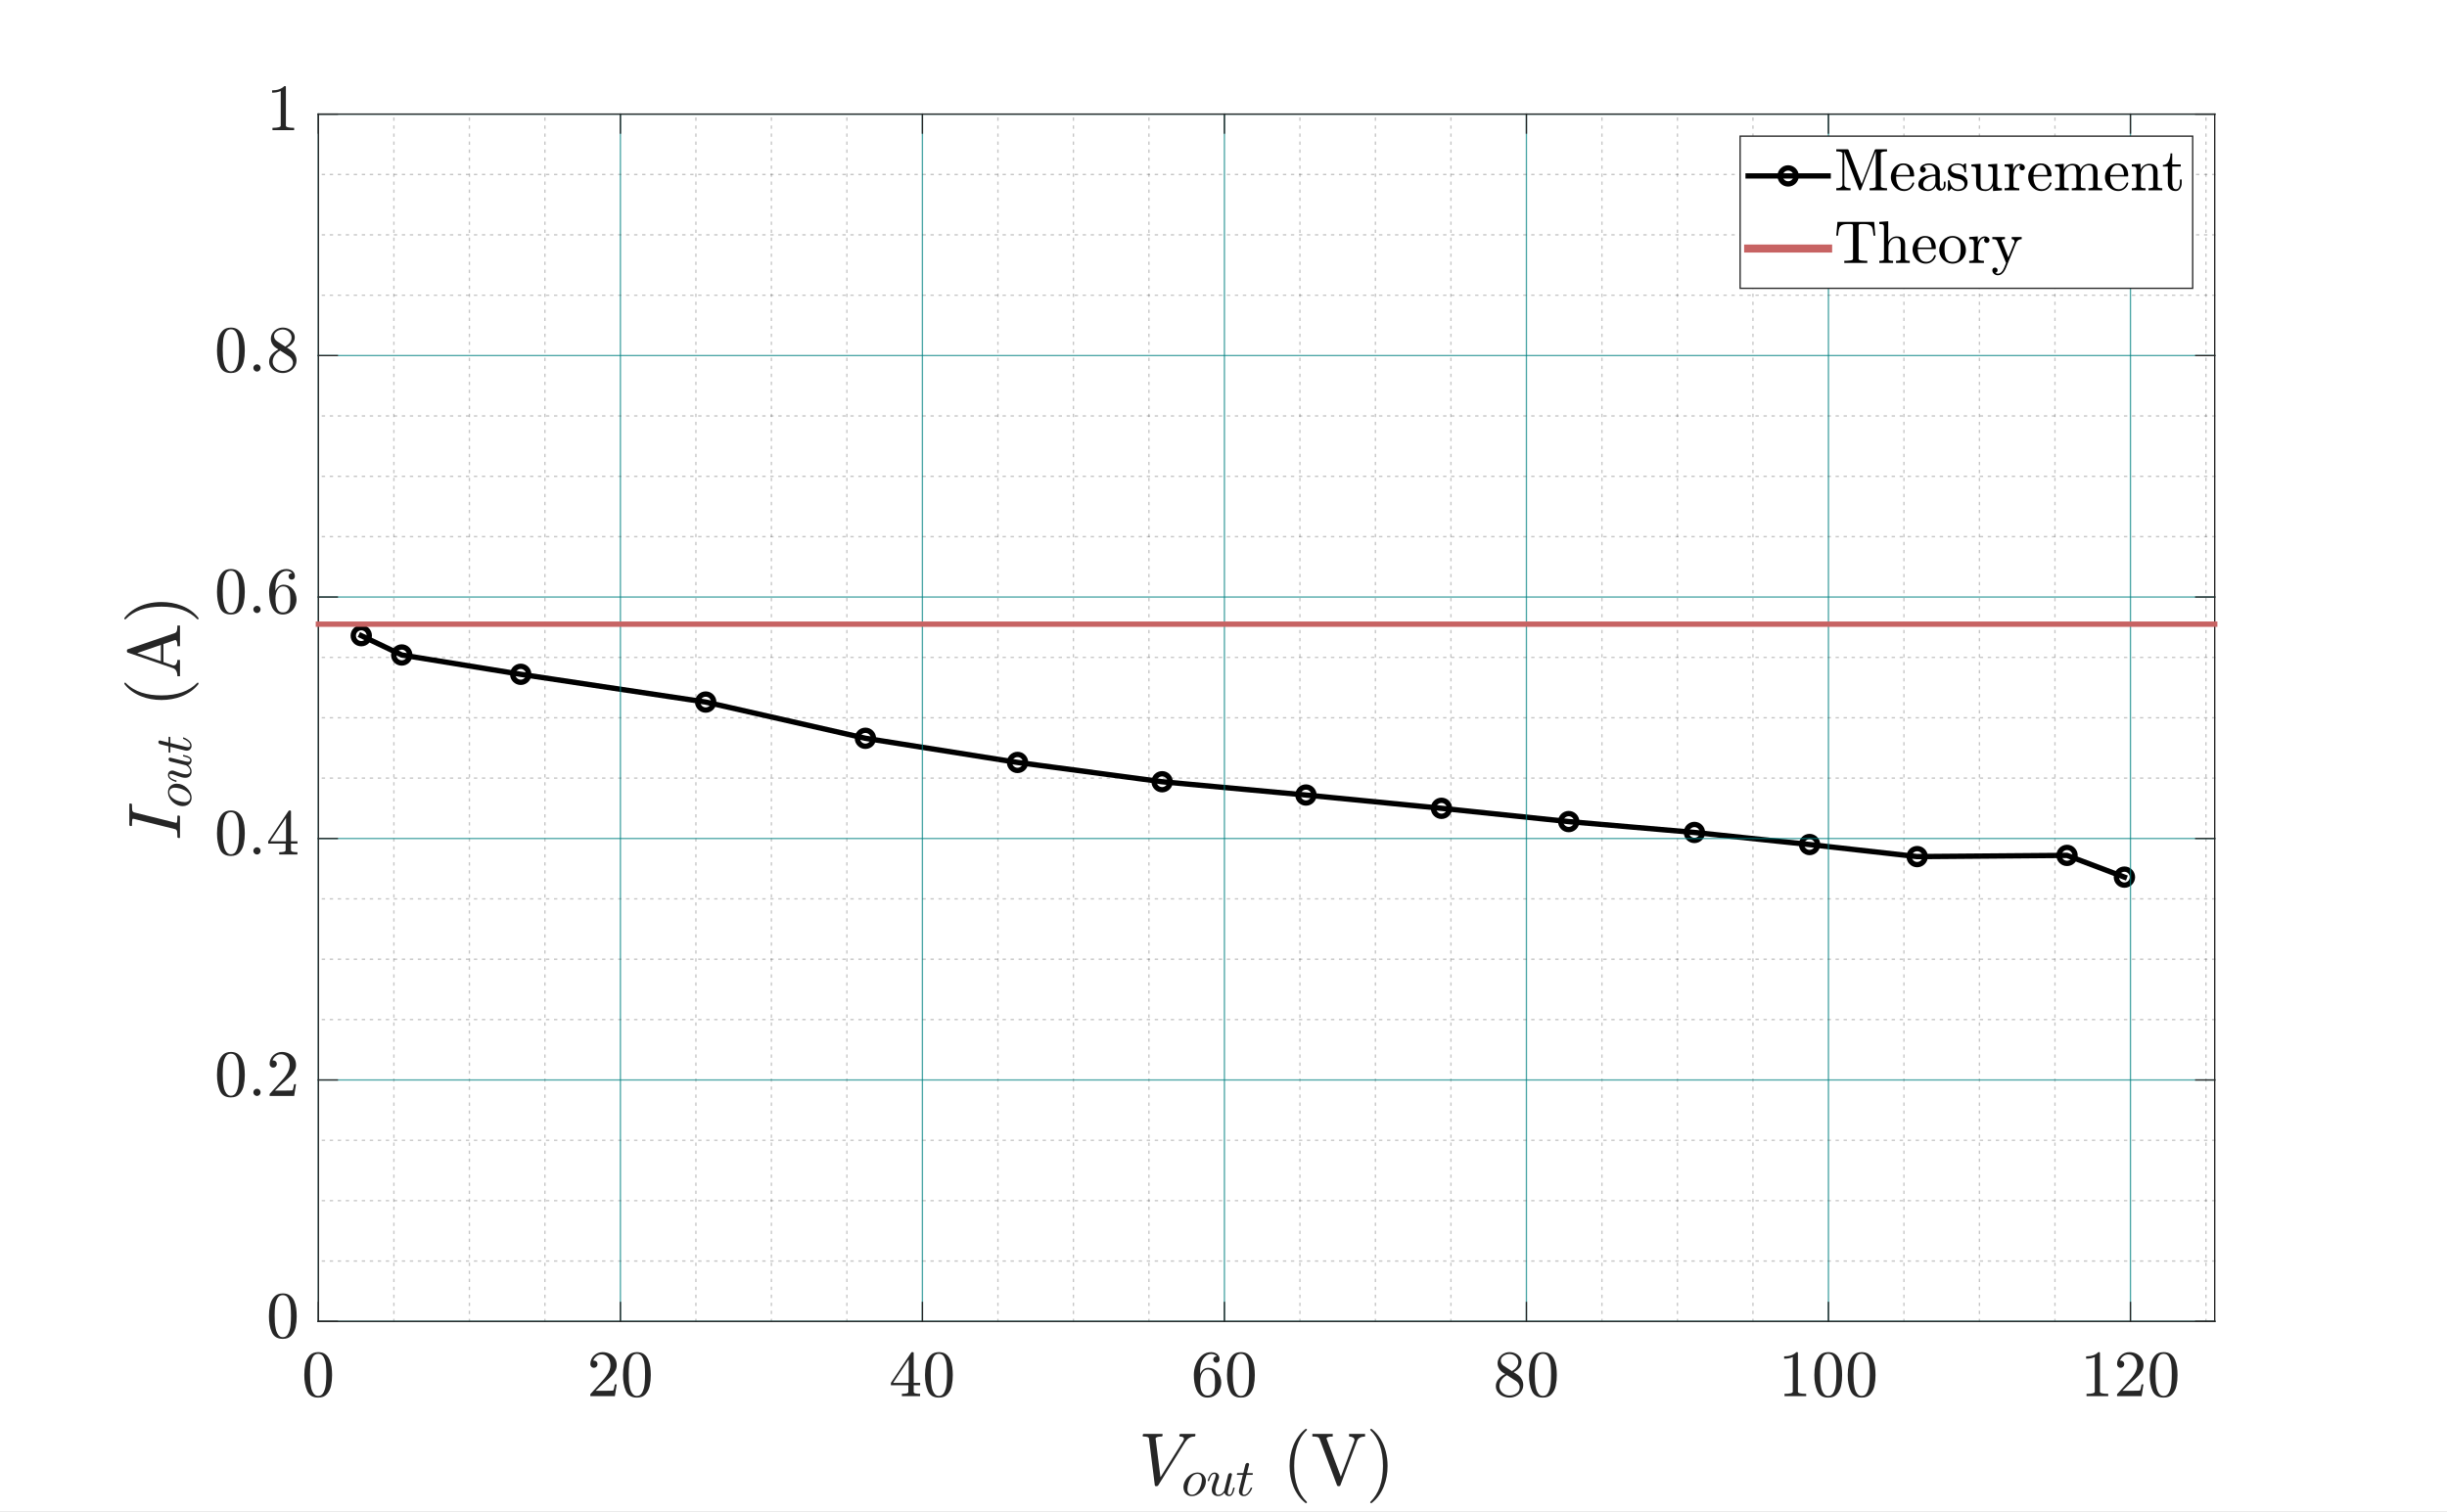 <?xml version="1.0"?>
<!DOCTYPE svg PUBLIC '-//W3C//DTD SVG 1.0//EN'
          'http://www.w3.org/TR/2001/REC-SVG-20010904/DTD/svg10.dtd'>
<svg xmlns:xlink="http://www.w3.org/1999/xlink" style="fill-opacity:1; color-rendering:auto; color-interpolation:auto; text-rendering:auto; stroke:black; stroke-linecap:square; stroke-miterlimit:10; shape-rendering:auto; stroke-opacity:1; fill:black; stroke-dasharray:none; font-weight:normal; stroke-width:1; font-family:'Dialog'; font-style:normal; stroke-linejoin:miter; font-size:12px; stroke-dashoffset:0; image-rendering:auto;" width="1222" height="755" xmlns="http://www.w3.org/2000/svg"
><rect width="100%" height="100%" fill="#333333" stroke="none"/><!--Generated by the Batik Graphics2D SVG Generator--><defs id="genericDefs"
  /><g
  ><defs id="defs1"
    ><clipPath clipPathUnits="userSpaceOnUse" id="clipPath1"
      ><path d="M0 0 L1222 0 L1222 755 L0 755 L0 0 Z"
      /></clipPath
    ></defs
    ><g style="fill:white; stroke:white;"
    ><rect x="0" y="0" width="1222" style="clip-path:url(#clipPath1); stroke:none;" height="755"
    /></g
    ><g style="fill:white; text-rendering:optimizeSpeed; color-rendering:optimizeSpeed; image-rendering:optimizeSpeed; shape-rendering:crispEdges; stroke:white; color-interpolation:sRGB;"
    ><rect x="0" width="1222" height="755" y="0" style="stroke:none;"
      /><path style="stroke:none;" d="M159 660 L1106 660 L1106 57 L159 57 Z"
    /></g
    ><g style="stroke-linecap:butt; text-rendering:geometricPrecision; color-rendering:optimizeQuality; image-rendering:optimizeQuality; stroke-linejoin:round; color-interpolation:linearRGB; stroke-width:2.667;"
    ><path d="M180.417 317.496 L200.626 327.144 L260.05 336.792 L352.427 350.661 L432.173 368.751 L508.149 380.811 L580.354 390.459 L652.182 397.092 L719.863 403.725 L783.396 410.358 L846.174 415.785 L903.675 421.815 L957.404 427.845 L1032.249 427.242 L1060.905 438.096" style="fill:none; fill-rule:evenodd;"
      /><path d="M0 -2.667 C1.473 -2.667 2.667 -1.473 2.667 0 L2.667 0 C2.667 1.473 1.473 2.667 -0 2.667 C-1.473 2.667 -2.667 1.473 -2.667 -0 C-2.667 -1.473 -1.473 -2.667 0 -2.667 ZM0 -5.333 C-2.946 -5.333 -5.333 -2.946 -5.333 -0 C-5.333 2.946 -2.946 5.333 -0 5.333 C2.946 5.333 5.333 2.946 5.333 0 L5.333 0 C5.333 -2.946 2.946 -5.333 0 -5.333 Z" style="stroke:none;" transform="translate(180.417,317.496)"
      /><path d="M0 -2.667 C1.473 -2.667 2.667 -1.473 2.667 0 L2.667 0 C2.667 1.473 1.473 2.667 -0 2.667 C-1.473 2.667 -2.667 1.473 -2.667 -0 C-2.667 -1.473 -1.473 -2.667 0 -2.667 ZM0 -5.333 C-2.946 -5.333 -5.333 -2.946 -5.333 -0 C-5.333 2.946 -2.946 5.333 -0 5.333 C2.946 5.333 5.333 2.946 5.333 0 L5.333 0 C5.333 -2.946 2.946 -5.333 0 -5.333 Z" style="stroke:none;" transform="translate(200.626,327.144)"
      /><path d="M0 -2.667 C1.473 -2.667 2.667 -1.473 2.667 0 L2.667 0 C2.667 1.473 1.473 2.667 -0 2.667 C-1.473 2.667 -2.667 1.473 -2.667 -0 C-2.667 -1.473 -1.473 -2.667 0 -2.667 ZM0 -5.333 C-2.946 -5.333 -5.333 -2.946 -5.333 -0 C-5.333 2.946 -2.946 5.333 -0 5.333 C2.946 5.333 5.333 2.946 5.333 0 L5.333 0 C5.333 -2.946 2.946 -5.333 0 -5.333 Z" style="stroke:none;" transform="translate(260.05,336.792)"
      /><path d="M0 -2.667 C1.473 -2.667 2.667 -1.473 2.667 0 L2.667 0 C2.667 1.473 1.473 2.667 -0 2.667 C-1.473 2.667 -2.667 1.473 -2.667 -0 C-2.667 -1.473 -1.473 -2.667 0 -2.667 ZM0 -5.333 C-2.946 -5.333 -5.333 -2.946 -5.333 -0 C-5.333 2.946 -2.946 5.333 -0 5.333 C2.946 5.333 5.333 2.946 5.333 0 L5.333 0 C5.333 -2.946 2.946 -5.333 0 -5.333 Z" style="stroke:none;" transform="translate(352.427,350.661)"
      /><path d="M0 -2.667 C1.473 -2.667 2.667 -1.473 2.667 0 L2.667 0 C2.667 1.473 1.473 2.667 -0 2.667 C-1.473 2.667 -2.667 1.473 -2.667 -0 C-2.667 -1.473 -1.473 -2.667 0 -2.667 ZM0 -5.333 C-2.946 -5.333 -5.333 -2.946 -5.333 -0 C-5.333 2.946 -2.946 5.333 -0 5.333 C2.946 5.333 5.333 2.946 5.333 0 L5.333 0 C5.333 -2.946 2.946 -5.333 0 -5.333 Z" style="stroke:none;" transform="translate(432.173,368.751)"
      /><path d="M0 -2.667 C1.473 -2.667 2.667 -1.473 2.667 0 L2.667 0 C2.667 1.473 1.473 2.667 -0 2.667 C-1.473 2.667 -2.667 1.473 -2.667 -0 C-2.667 -1.473 -1.473 -2.667 0 -2.667 ZM0 -5.333 C-2.946 -5.333 -5.333 -2.946 -5.333 -0 C-5.333 2.946 -2.946 5.333 -0 5.333 C2.946 5.333 5.333 2.946 5.333 0 L5.333 0 C5.333 -2.946 2.946 -5.333 0 -5.333 Z" style="stroke:none;" transform="translate(508.149,380.811)"
      /><path d="M0 -2.667 C1.473 -2.667 2.667 -1.473 2.667 0 L2.667 0 C2.667 1.473 1.473 2.667 -0 2.667 C-1.473 2.667 -2.667 1.473 -2.667 -0 C-2.667 -1.473 -1.473 -2.667 0 -2.667 ZM0 -5.333 C-2.946 -5.333 -5.333 -2.946 -5.333 -0 C-5.333 2.946 -2.946 5.333 -0 5.333 C2.946 5.333 5.333 2.946 5.333 0 L5.333 0 C5.333 -2.946 2.946 -5.333 0 -5.333 Z" style="stroke:none;" transform="translate(580.354,390.459)"
      /><path d="M0 -2.667 C1.473 -2.667 2.667 -1.473 2.667 0 L2.667 0 C2.667 1.473 1.473 2.667 -0 2.667 C-1.473 2.667 -2.667 1.473 -2.667 -0 C-2.667 -1.473 -1.473 -2.667 0 -2.667 ZM0 -5.333 C-2.946 -5.333 -5.333 -2.946 -5.333 -0 C-5.333 2.946 -2.946 5.333 -0 5.333 C2.946 5.333 5.333 2.946 5.333 0 L5.333 0 C5.333 -2.946 2.946 -5.333 0 -5.333 Z" style="stroke:none;" transform="translate(652.182,397.092)"
      /><path d="M0 -2.667 C1.473 -2.667 2.667 -1.473 2.667 0 L2.667 0 C2.667 1.473 1.473 2.667 -0 2.667 C-1.473 2.667 -2.667 1.473 -2.667 -0 C-2.667 -1.473 -1.473 -2.667 0 -2.667 ZM0 -5.333 C-2.946 -5.333 -5.333 -2.946 -5.333 -0 C-5.333 2.946 -2.946 5.333 -0 5.333 C2.946 5.333 5.333 2.946 5.333 0 L5.333 0 C5.333 -2.946 2.946 -5.333 0 -5.333 Z" style="stroke:none;" transform="translate(719.863,403.725)"
      /><path d="M0 -2.667 C1.473 -2.667 2.667 -1.473 2.667 0 L2.667 0 C2.667 1.473 1.473 2.667 -0 2.667 C-1.473 2.667 -2.667 1.473 -2.667 -0 C-2.667 -1.473 -1.473 -2.667 0 -2.667 ZM0 -5.333 C-2.946 -5.333 -5.333 -2.946 -5.333 -0 C-5.333 2.946 -2.946 5.333 -0 5.333 C2.946 5.333 5.333 2.946 5.333 0 L5.333 0 C5.333 -2.946 2.946 -5.333 0 -5.333 Z" style="stroke:none;" transform="translate(783.396,410.358)"
      /><path d="M0 -2.667 C1.473 -2.667 2.667 -1.473 2.667 0 L2.667 0 C2.667 1.473 1.473 2.667 -0 2.667 C-1.473 2.667 -2.667 1.473 -2.667 -0 C-2.667 -1.473 -1.473 -2.667 0 -2.667 ZM0 -5.333 C-2.946 -5.333 -5.333 -2.946 -5.333 -0 C-5.333 2.946 -2.946 5.333 -0 5.333 C2.946 5.333 5.333 2.946 5.333 0 L5.333 0 C5.333 -2.946 2.946 -5.333 0 -5.333 Z" style="stroke:none;" transform="translate(846.174,415.785)"
      /><path d="M0 -2.667 C1.473 -2.667 2.667 -1.473 2.667 0 L2.667 0 C2.667 1.473 1.473 2.667 -0 2.667 C-1.473 2.667 -2.667 1.473 -2.667 -0 C-2.667 -1.473 -1.473 -2.667 0 -2.667 ZM0 -5.333 C-2.946 -5.333 -5.333 -2.946 -5.333 -0 C-5.333 2.946 -2.946 5.333 -0 5.333 C2.946 5.333 5.333 2.946 5.333 0 L5.333 0 C5.333 -2.946 2.946 -5.333 0 -5.333 Z" style="stroke:none;" transform="translate(903.675,421.815)"
      /><path d="M0 -2.667 C1.473 -2.667 2.667 -1.473 2.667 0 L2.667 0 C2.667 1.473 1.473 2.667 -0 2.667 C-1.473 2.667 -2.667 1.473 -2.667 -0 C-2.667 -1.473 -1.473 -2.667 0 -2.667 ZM0 -5.333 C-2.946 -5.333 -5.333 -2.946 -5.333 -0 C-5.333 2.946 -2.946 5.333 -0 5.333 C2.946 5.333 5.333 2.946 5.333 0 L5.333 0 C5.333 -2.946 2.946 -5.333 0 -5.333 Z" style="stroke:none;" transform="translate(957.404,427.845)"
      /><path d="M0 -2.667 C1.473 -2.667 2.667 -1.473 2.667 0 L2.667 0 C2.667 1.473 1.473 2.667 -0 2.667 C-1.473 2.667 -2.667 1.473 -2.667 -0 C-2.667 -1.473 -1.473 -2.667 0 -2.667 ZM0 -5.333 C-2.946 -5.333 -5.333 -2.946 -5.333 -0 C-5.333 2.946 -2.946 5.333 -0 5.333 C2.946 5.333 5.333 2.946 5.333 0 L5.333 0 C5.333 -2.946 2.946 -5.333 0 -5.333 Z" style="stroke:none;" transform="translate(1032.249,427.242)"
      /><path d="M0 -2.667 C1.473 -2.667 2.667 -1.473 2.667 0 L2.667 0 C2.667 1.473 1.473 2.667 -0 2.667 C-1.473 2.667 -2.667 1.473 -2.667 -0 C-2.667 -1.473 -1.473 -2.667 0 -2.667 ZM0 -5.333 C-2.946 -5.333 -5.333 -2.946 -5.333 -0 C-5.333 2.946 -2.946 5.333 -0 5.333 C2.946 5.333 5.333 2.946 5.333 0 L5.333 0 C5.333 -2.946 2.946 -5.333 0 -5.333 Z" style="stroke:none;" transform="translate(1060.905,438.096)"
    /></g
    ><g style="fill-opacity:0.251; color-rendering:optimizeQuality; color-interpolation:linearRGB; text-rendering:geometricPrecision; stroke:rgb(26,26,26); stroke-linecap:butt; stroke-miterlimit:1; stroke-opacity:0.251; fill:rgb(26,26,26); stroke-dasharray:1,3; stroke-width:0.667; stroke-linejoin:bevel; image-rendering:optimizeQuality;"
    ><line y2="57" style="fill:none;" x1="196.705" x2="196.705" y1="660"
      /><line y2="57" style="fill:none;" x1="234.41" x2="234.41" y1="660"
      /><line y2="57" style="fill:none;" x1="272.115" x2="272.115" y1="660"
      /><line y2="57" style="fill:none;" x1="347.525" x2="347.525" y1="660"
      /><line y2="57" style="fill:none;" x1="385.23" x2="385.23" y1="660"
      /><line y2="57" style="fill:none;" x1="422.935" x2="422.935" y1="660"
      /><line y2="57" style="fill:none;" x1="498.345" x2="498.345" y1="660"
      /><line y2="57" style="fill:none;" x1="536.051" x2="536.051" y1="660"
      /><line y2="57" style="fill:none;" x1="573.756" x2="573.756" y1="660"
      /><line y2="57" style="fill:none;" x1="649.166" x2="649.166" y1="660"
      /><line y2="57" style="fill:none;" x1="686.871" x2="686.871" y1="660"
      /><line y2="57" style="fill:none;" x1="724.576" x2="724.576" y1="660"
      /><line y2="57" style="fill:none;" x1="799.986" x2="799.986" y1="660"
      /><line y2="57" style="fill:none;" x1="837.691" x2="837.691" y1="660"
      /><line y2="57" style="fill:none;" x1="875.396" x2="875.396" y1="660"
      /><line y2="57" style="fill:none;" x1="950.806" x2="950.806" y1="660"
      /><line y2="57" style="fill:none;" x1="988.511" x2="988.511" y1="660"
      /><line y2="57" style="fill:none;" x1="1026.216" x2="1026.216" y1="660"
      /><line y2="57" style="fill:none;" x1="1101.626" x2="1101.626" y1="660"
    /></g
    ><g style="stroke-linecap:butt; fill-opacity:0.702; fill:rgb(0,128,128); text-rendering:geometricPrecision; image-rendering:optimizeQuality; color-rendering:optimizeQuality; stroke-linejoin:round; stroke:rgb(0,128,128); color-interpolation:linearRGB; stroke-width:0.667; stroke-opacity:0.702;"
    ><line y2="57" style="fill:none;" x1="159" x2="159" y1="660"
      /><line y2="57" style="fill:none;" x1="309.82" x2="309.82" y1="660"
      /><line y2="57" style="fill:none;" x1="460.64" x2="460.64" y1="660"
      /><line y2="57" style="fill:none;" x1="611.461" x2="611.461" y1="660"
      /><line y2="57" style="fill:none;" x1="762.281" x2="762.281" y1="660"
      /><line y2="57" style="fill:none;" x1="913.101" x2="913.101" y1="660"
      /><line y2="57" style="fill:none;" x1="1063.921" x2="1063.921" y1="660"
    /></g
    ><g style="fill-opacity:0.251; color-rendering:optimizeQuality; color-interpolation:linearRGB; text-rendering:geometricPrecision; stroke:rgb(26,26,26); stroke-linecap:butt; stroke-miterlimit:1; stroke-opacity:0.251; fill:rgb(26,26,26); stroke-dasharray:1,3; stroke-width:0.667; stroke-linejoin:bevel; image-rendering:optimizeQuality;"
    ><line y2="629.85" style="fill:none;" x1="1106" x2="159" y1="629.85"
      /><line y2="599.7" style="fill:none;" x1="1106" x2="159" y1="599.7"
      /><line y2="569.55" style="fill:none;" x1="1106" x2="159" y1="569.55"
      /><line y2="509.25" style="fill:none;" x1="1106" x2="159" y1="509.25"
      /><line y2="479.1" style="fill:none;" x1="1106" x2="159" y1="479.1"
      /><line y2="448.95" style="fill:none;" x1="1106" x2="159" y1="448.95"
      /><line y2="388.65" style="fill:none;" x1="1106" x2="159" y1="388.65"
      /><line y2="358.5" style="fill:none;" x1="1106" x2="159" y1="358.5"
      /><line y2="328.35" style="fill:none;" x1="1106" x2="159" y1="328.35"
      /><line y2="268.05" style="fill:none;" x1="1106" x2="159" y1="268.05"
      /><line y2="237.9" style="fill:none;" x1="1106" x2="159" y1="237.9"
      /><line y2="207.75" style="fill:none;" x1="1106" x2="159" y1="207.75"
      /><line y2="147.45" style="fill:none;" x1="1106" x2="159" y1="147.45"
      /><line y2="117.3" style="fill:none;" x1="1106" x2="159" y1="117.3"
      /><line y2="87.15" style="fill:none;" x1="1106" x2="159" y1="87.15"
    /></g
    ><g style="stroke-linecap:butt; fill-opacity:0.702; fill:rgb(0,128,128); text-rendering:geometricPrecision; image-rendering:optimizeQuality; color-rendering:optimizeQuality; stroke-linejoin:round; stroke:rgb(0,128,128); color-interpolation:linearRGB; stroke-width:0.667; stroke-opacity:0.702;"
    ><line y2="660" style="fill:none;" x1="1106" x2="159" y1="660"
      /><line y2="539.4" style="fill:none;" x1="1106" x2="159" y1="539.4"
      /><line y2="418.8" style="fill:none;" x1="1106" x2="159" y1="418.8"
      /><line y2="298.2" style="fill:none;" x1="1106" x2="159" y1="298.2"
      /><line y2="177.6" style="fill:none;" x1="1106" x2="159" y1="177.6"
      /><line y2="57" style="fill:none;" x1="1106" x2="159" y1="57"
    /></g
    ><g style="fill:rgb(38,38,38); text-rendering:geometricPrecision; image-rendering:optimizeQuality; color-rendering:optimizeQuality; stroke-linejoin:round; stroke:rgb(38,38,38); color-interpolation:linearRGB; stroke-width:0.667;"
    ><line y2="660" style="fill:none;" x1="159" x2="1106" y1="660"
      /><line y2="57" style="fill:none;" x1="159" x2="1106" y1="57"
      /><line y2="650.53" style="fill:none;" x1="159" x2="159" y1="660"
      /><line y2="650.53" style="fill:none;" x1="309.82" x2="309.82" y1="660"
      /><line y2="650.53" style="fill:none;" x1="460.64" x2="460.64" y1="660"
      /><line y2="650.53" style="fill:none;" x1="611.461" x2="611.461" y1="660"
      /><line y2="650.53" style="fill:none;" x1="762.281" x2="762.281" y1="660"
      /><line y2="650.53" style="fill:none;" x1="913.101" x2="913.101" y1="660"
      /><line y2="650.53" style="fill:none;" x1="1063.921" x2="1063.921" y1="660"
      /><line y2="66.47" style="fill:none;" x1="159" x2="159" y1="57"
      /><line y2="66.47" style="fill:none;" x1="309.82" x2="309.82" y1="57"
      /><line y2="66.47" style="fill:none;" x1="460.64" x2="460.64" y1="57"
      /><line y2="66.47" style="fill:none;" x1="611.461" x2="611.461" y1="57"
      /><line y2="66.47" style="fill:none;" x1="762.281" x2="762.281" y1="57"
      /><line y2="66.47" style="fill:none;" x1="913.101" x2="913.101" y1="57"
      /><line y2="66.47" style="fill:none;" x1="1063.921" x2="1063.921" y1="57"
    /></g
    ><g transform="translate(159,669.333)" style="font-size:33.333px; fill:rgb(38,38,38); text-rendering:geometricPrecision; image-rendering:optimizeQuality; color-rendering:optimizeQuality; font-family:'mwa_cmr10'; stroke:rgb(38,38,38); color-interpolation:linearRGB;"
    ><path style="stroke:none;" d="M-0.083 28.719 Q-4.13 28.719 -5.583 25.39 Q-7.037 22.062 -7.037 17.484 Q-7.037 14.609 -6.513 12.078 Q-5.99 9.547 -4.435 7.781 Q-2.88 6.016 -0.083 6.016 Q2.088 6.016 3.479 7.078 Q4.87 8.14 5.588 9.828 Q6.307 11.515 6.573 13.437 Q6.838 15.359 6.838 17.484 Q6.838 20.312 6.315 22.789 Q5.792 25.265 4.26 26.992 Q2.729 28.719 -0.083 28.719 ZM-0.083 27.875 Q1.76 27.875 2.659 25.984 Q3.557 24.094 3.768 21.812 Q3.979 19.531 3.979 16.953 Q3.979 14.469 3.768 12.375 Q3.557 10.281 2.667 8.578 Q1.776 6.875 -0.083 6.875 Q-1.958 6.875 -2.857 8.586 Q-3.755 10.297 -3.966 12.383 Q-4.177 14.469 -4.177 16.953 Q-4.177 18.781 -4.091 20.406 Q-4.005 22.031 -3.615 23.765 Q-3.224 25.5 -2.365 26.687 Q-1.505 27.875 -0.083 27.875 Z"
    /></g
    ><g transform="translate(309.82,669.333)" style="font-size:33.333px; fill:rgb(38,38,38); text-rendering:geometricPrecision; image-rendering:optimizeQuality; color-rendering:optimizeQuality; font-family:'mwa_cmr10'; stroke:rgb(38,38,38); color-interpolation:linearRGB;"
    ><path style="stroke:none;" d="M-15.026 28 L-15.026 27.109 Q-15.026 27.031 -14.964 26.937 L-9.839 21.265 Q-8.667 20 -7.948 19.148 Q-7.229 18.297 -6.518 17.187 Q-5.807 16.078 -5.393 14.922 Q-4.979 13.765 -4.979 12.484 Q-4.979 11.125 -5.479 9.89 Q-5.979 8.656 -6.971 7.922 Q-7.964 7.187 -9.37 7.187 Q-10.807 7.187 -11.948 8.047 Q-13.089 8.906 -13.557 10.281 Q-13.432 10.25 -13.198 10.25 Q-12.464 10.25 -11.94 10.742 Q-11.417 11.234 -11.417 12.031 Q-11.417 12.781 -11.94 13.312 Q-12.464 13.844 -13.198 13.844 Q-13.979 13.844 -14.503 13.297 Q-15.026 12.75 -15.026 12.031 Q-15.026 10.797 -14.557 9.703 Q-14.089 8.609 -13.214 7.766 Q-12.339 6.922 -11.229 6.469 Q-10.12 6.016 -8.886 6.016 Q-6.995 6.016 -5.37 6.812 Q-3.745 7.609 -2.792 9.07 Q-1.839 10.531 -1.839 12.484 Q-1.839 13.922 -2.471 15.211 Q-3.104 16.5 -4.081 17.555 Q-5.057 18.609 -6.589 19.945 Q-8.12 21.281 -8.604 21.734 L-12.354 25.328 L-9.167 25.328 Q-6.839 25.328 -5.268 25.289 Q-3.698 25.25 -3.604 25.156 Q-3.214 24.75 -2.807 22.125 L-1.839 22.125 L-2.776 28 L-15.026 28 Z"
      /><path style="stroke:none;" d="M8.25 28.719 Q4.203 28.719 2.75 25.39 Q1.297 22.062 1.297 17.484 Q1.297 14.609 1.82 12.078 Q2.344 9.547 3.898 7.781 Q5.453 6.016 8.25 6.016 Q10.422 6.016 11.812 7.078 Q13.203 8.14 13.922 9.828 Q14.641 11.515 14.906 13.437 Q15.172 15.359 15.172 17.484 Q15.172 20.312 14.648 22.789 Q14.125 25.265 12.594 26.992 Q11.062 28.719 8.25 28.719 ZM8.25 27.875 Q10.094 27.875 10.992 25.984 Q11.891 24.094 12.102 21.812 Q12.312 19.531 12.312 16.953 Q12.312 14.469 12.102 12.375 Q11.891 10.281 11 8.578 Q10.109 6.875 8.25 6.875 Q6.375 6.875 5.477 8.586 Q4.578 10.297 4.367 12.383 Q4.156 14.469 4.156 16.953 Q4.156 18.781 4.242 20.406 Q4.328 22.031 4.719 23.765 Q5.109 25.5 5.969 26.687 Q6.828 27.875 8.25 27.875 Z"
    /></g
    ><g transform="translate(460.64,669.333)" style="font-size:33.333px; fill:rgb(38,38,38); text-rendering:geometricPrecision; image-rendering:optimizeQuality; color-rendering:optimizeQuality; font-family:'mwa_cmr10'; stroke:rgb(38,38,38); color-interpolation:linearRGB;"
    ><path style="stroke:none;" d="M-15.745 22.547 L-15.745 21.39 L-5.542 6.187 Q-5.432 6.016 -5.214 6.016 L-4.729 6.016 Q-4.354 6.016 -4.354 6.391 L-4.354 21.39 L-1.12 21.39 L-1.12 22.547 L-4.354 22.547 L-4.354 25.797 Q-4.354 26.469 -3.385 26.656 Q-2.417 26.844 -1.151 26.844 L-1.151 28 L-10.245 28 L-10.245 26.844 Q-8.964 26.844 -7.995 26.656 Q-7.026 26.469 -7.026 25.797 L-7.026 22.547 L-15.745 22.547 ZM-14.651 21.39 L-6.839 21.39 L-6.839 9.719 L-14.651 21.39 Z"
      /><path style="stroke:none;" d="M8.25 28.719 Q4.203 28.719 2.75 25.39 Q1.297 22.062 1.297 17.484 Q1.297 14.609 1.82 12.078 Q2.344 9.547 3.898 7.781 Q5.453 6.016 8.25 6.016 Q10.422 6.016 11.812 7.078 Q13.203 8.14 13.922 9.828 Q14.641 11.515 14.906 13.437 Q15.172 15.359 15.172 17.484 Q15.172 20.312 14.648 22.789 Q14.125 25.265 12.594 26.992 Q11.062 28.719 8.25 28.719 ZM8.25 27.875 Q10.094 27.875 10.992 25.984 Q11.891 24.094 12.102 21.812 Q12.312 19.531 12.312 16.953 Q12.312 14.469 12.102 12.375 Q11.891 10.281 11 8.578 Q10.109 6.875 8.25 6.875 Q6.375 6.875 5.477 8.586 Q4.578 10.297 4.367 12.383 Q4.156 14.469 4.156 16.953 Q4.156 18.781 4.242 20.406 Q4.328 22.031 4.719 23.765 Q5.109 25.5 5.969 26.687 Q6.828 27.875 8.25 27.875 Z"
    /></g
    ><g transform="translate(611.461,669.333)" style="font-size:33.333px; fill:rgb(38,38,38); text-rendering:geometricPrecision; image-rendering:optimizeQuality; color-rendering:optimizeQuality; font-family:'mwa_cmr10'; stroke:rgb(38,38,38); color-interpolation:linearRGB;"
    ><path style="stroke:none;" d="M-8.417 28.719 Q-10.464 28.719 -11.831 27.633 Q-13.198 26.547 -13.948 24.812 Q-14.698 23.078 -14.987 21.18 Q-15.276 19.281 -15.276 17.328 Q-15.276 14.719 -14.261 12.094 Q-13.245 9.469 -11.276 7.742 Q-9.307 6.016 -6.589 6.016 Q-5.464 6.016 -4.487 6.445 Q-3.51 6.875 -2.956 7.703 Q-2.401 8.531 -2.401 9.719 Q-2.401 10.39 -2.862 10.851 Q-3.323 11.312 -3.995 11.312 Q-4.651 11.312 -5.112 10.844 Q-5.573 10.375 -5.573 9.719 Q-5.573 9.062 -5.112 8.594 Q-4.651 8.125 -3.995 8.125 L-3.823 8.125 Q-4.245 7.531 -5.011 7.25 Q-5.776 6.969 -6.589 6.969 Q-7.589 6.969 -8.44 7.406 Q-9.292 7.844 -9.964 8.586 Q-10.636 9.328 -11.089 10.219 Q-11.542 11.109 -11.792 12.258 Q-12.042 13.406 -12.104 14.406 Q-12.167 15.406 -12.167 16.906 Q-11.589 15.562 -10.526 14.703 Q-9.464 13.844 -8.12 13.844 Q-6.667 13.844 -5.456 14.437 Q-4.245 15.031 -3.378 16.086 Q-2.51 17.14 -2.05 18.492 Q-1.589 19.844 -1.589 21.234 Q-1.589 23.172 -2.448 24.914 Q-3.307 26.656 -4.87 27.687 Q-6.432 28.719 -8.417 28.719 ZM-8.417 27.672 Q-7.151 27.672 -6.378 27.094 Q-5.604 26.515 -5.237 25.555 Q-4.87 24.594 -4.784 23.625 Q-4.698 22.656 -4.698 21.234 Q-4.698 19.359 -4.87 18.039 Q-5.042 16.719 -5.839 15.711 Q-6.636 14.703 -8.261 14.703 Q-9.589 14.703 -10.456 15.609 Q-11.323 16.515 -11.714 17.89 Q-12.104 19.265 -12.104 20.547 Q-12.104 20.969 -12.073 21.203 Q-12.073 21.25 -12.081 21.281 Q-12.089 21.312 -12.104 21.359 Q-12.104 22.781 -11.815 24.226 Q-11.526 25.672 -10.706 26.672 Q-9.886 27.672 -8.417 27.672 Z"
      /><path style="stroke:none;" d="M8.25 28.719 Q4.203 28.719 2.75 25.39 Q1.297 22.062 1.297 17.484 Q1.297 14.609 1.82 12.078 Q2.344 9.547 3.898 7.781 Q5.453 6.016 8.25 6.016 Q10.422 6.016 11.812 7.078 Q13.203 8.14 13.922 9.828 Q14.641 11.515 14.906 13.437 Q15.172 15.359 15.172 17.484 Q15.172 20.312 14.648 22.789 Q14.125 25.265 12.594 26.992 Q11.062 28.719 8.25 28.719 ZM8.25 27.875 Q10.094 27.875 10.992 25.984 Q11.891 24.094 12.102 21.812 Q12.312 19.531 12.312 16.953 Q12.312 14.469 12.102 12.375 Q11.891 10.281 11 8.578 Q10.109 6.875 8.25 6.875 Q6.375 6.875 5.477 8.586 Q4.578 10.297 4.367 12.383 Q4.156 14.469 4.156 16.953 Q4.156 18.781 4.242 20.406 Q4.328 22.031 4.719 23.765 Q5.109 25.5 5.969 26.687 Q6.828 27.875 8.25 27.875 Z"
    /></g
    ><g transform="translate(762.281,669.333)" style="font-size:33.333px; fill:rgb(38,38,38); text-rendering:geometricPrecision; image-rendering:optimizeQuality; color-rendering:optimizeQuality; font-family:'mwa_cmr10'; stroke:rgb(38,38,38); color-interpolation:linearRGB;"
    ><path style="stroke:none;" d="M-15.276 22.984 Q-15.276 21 -13.971 19.484 Q-12.667 17.969 -10.62 16.953 L-11.854 16.156 Q-12.979 15.422 -13.69 14.187 Q-14.401 12.953 -14.401 11.594 Q-14.401 10.015 -13.565 8.742 Q-12.729 7.469 -11.354 6.742 Q-9.979 6.016 -8.417 6.016 Q-6.948 6.016 -5.589 6.617 Q-4.229 7.219 -3.346 8.328 Q-2.464 9.437 -2.464 10.969 Q-2.464 12.078 -2.987 13.031 Q-3.51 13.984 -4.425 14.742 Q-5.339 15.5 -6.37 16.031 L-4.479 17.234 Q-3.182 18.094 -2.385 19.476 Q-1.589 20.859 -1.589 22.39 Q-1.589 24.187 -2.542 25.648 Q-3.495 27.109 -5.081 27.914 Q-6.667 28.719 -8.417 28.719 Q-10.12 28.719 -11.706 28.031 Q-13.292 27.344 -14.284 26.031 Q-15.276 24.719 -15.276 22.984 ZM-13.495 22.984 Q-13.495 24.297 -12.776 25.375 Q-12.057 26.453 -10.878 27.062 Q-9.698 27.672 -8.417 27.672 Q-6.495 27.672 -4.932 26.555 Q-3.37 25.437 -3.37 23.578 Q-3.37 22.953 -3.62 22.336 Q-3.87 21.719 -4.315 21.211 Q-4.761 20.703 -5.307 20.375 L-9.745 17.515 Q-10.776 18.062 -11.636 18.898 Q-12.495 19.734 -12.995 20.781 Q-13.495 21.828 -13.495 22.984 ZM-11.214 12.922 L-7.229 15.5 Q-5.839 14.687 -4.956 13.547 Q-4.073 12.406 -4.073 10.969 Q-4.073 9.859 -4.69 8.93 Q-5.307 8 -6.307 7.484 Q-7.307 6.969 -8.448 6.969 Q-9.448 6.969 -10.464 7.359 Q-11.479 7.75 -12.136 8.515 Q-12.792 9.281 -12.792 10.312 Q-12.792 11.859 -11.214 12.922 Z"
      /><path style="stroke:none;" d="M8.25 28.719 Q4.203 28.719 2.75 25.39 Q1.297 22.062 1.297 17.484 Q1.297 14.609 1.82 12.078 Q2.344 9.547 3.898 7.781 Q5.453 6.016 8.25 6.016 Q10.422 6.016 11.812 7.078 Q13.203 8.14 13.922 9.828 Q14.641 11.515 14.906 13.437 Q15.172 15.359 15.172 17.484 Q15.172 20.312 14.648 22.789 Q14.125 25.265 12.594 26.992 Q11.062 28.719 8.25 28.719 ZM8.25 27.875 Q10.094 27.875 10.992 25.984 Q11.891 24.094 12.102 21.812 Q12.312 19.531 12.312 16.953 Q12.312 14.469 12.102 12.375 Q11.891 10.281 11 8.578 Q10.109 6.875 8.25 6.875 Q6.375 6.875 5.477 8.586 Q4.578 10.297 4.367 12.383 Q4.156 14.469 4.156 16.953 Q4.156 18.781 4.242 20.406 Q4.328 22.031 4.719 23.765 Q5.109 25.5 5.969 26.687 Q6.828 27.875 8.25 27.875 Z"
    /></g
    ><g transform="translate(913.101,669.333)" style="font-size:33.333px; fill:rgb(38,38,38); text-rendering:geometricPrecision; image-rendering:optimizeQuality; color-rendering:optimizeQuality; font-family:'mwa_cmr10'; stroke:rgb(38,38,38); color-interpolation:linearRGB;"
    ><path style="stroke:none;" d="M-21.938 28 L-21.938 26.844 Q-17.813 26.844 -17.813 25.797 L-17.813 8.469 Q-19.516 9.297 -22.125 9.297 L-22.125 8.125 Q-18.094 8.125 -16.031 6.016 L-15.563 6.016 Q-15.438 6.016 -15.336 6.109 Q-15.234 6.203 -15.234 6.312 L-15.234 25.797 Q-15.234 26.844 -11.109 26.844 L-11.109 28 L-21.938 28 Z"
      /><path style="stroke:none;" d="M-0.083 28.719 Q-4.13 28.719 -5.583 25.39 Q-7.037 22.062 -7.037 17.484 Q-7.037 14.609 -6.513 12.078 Q-5.99 9.547 -4.435 7.781 Q-2.88 6.016 -0.083 6.016 Q2.088 6.016 3.479 7.078 Q4.87 8.14 5.588 9.828 Q6.307 11.515 6.573 13.437 Q6.838 15.359 6.838 17.484 Q6.838 20.312 6.315 22.789 Q5.792 25.265 4.26 26.992 Q2.729 28.719 -0.083 28.719 ZM-0.083 27.875 Q1.76 27.875 2.659 25.984 Q3.557 24.094 3.768 21.812 Q3.979 19.531 3.979 16.953 Q3.979 14.469 3.768 12.375 Q3.557 10.281 2.667 8.578 Q1.776 6.875 -0.083 6.875 Q-1.958 6.875 -2.857 8.586 Q-3.755 10.297 -3.966 12.383 Q-4.177 14.469 -4.177 16.953 Q-4.177 18.781 -4.091 20.406 Q-4.005 22.031 -3.615 23.765 Q-3.224 25.5 -2.365 26.687 Q-1.505 27.875 -0.083 27.875 Z"
      /><path style="stroke:none;" d="M16.583 28.719 Q12.537 28.719 11.083 25.39 Q9.63 22.062 9.63 17.484 Q9.63 14.609 10.154 12.078 Q10.677 9.547 12.232 7.781 Q13.787 6.016 16.583 6.016 Q18.755 6.016 20.146 7.078 Q21.537 8.14 22.255 9.828 Q22.974 11.515 23.24 13.437 Q23.505 15.359 23.505 17.484 Q23.505 20.312 22.982 22.789 Q22.458 25.265 20.927 26.992 Q19.396 28.719 16.583 28.719 ZM16.583 27.875 Q18.427 27.875 19.326 25.984 Q20.224 24.094 20.435 21.812 Q20.646 19.531 20.646 16.953 Q20.646 14.469 20.435 12.375 Q20.224 10.281 19.333 8.578 Q18.443 6.875 16.583 6.875 Q14.708 6.875 13.81 8.586 Q12.912 10.297 12.701 12.383 Q12.49 14.469 12.49 16.953 Q12.49 18.781 12.576 20.406 Q12.662 22.031 13.052 23.765 Q13.443 25.5 14.302 26.687 Q15.162 27.875 16.583 27.875 Z"
    /></g
    ><g transform="translate(1063.921,669.333)" style="font-size:33.333px; fill:rgb(38,38,38); text-rendering:geometricPrecision; image-rendering:optimizeQuality; color-rendering:optimizeQuality; font-family:'mwa_cmr10'; stroke:rgb(38,38,38); color-interpolation:linearRGB;"
    ><path style="stroke:none;" d="M-21.938 28 L-21.938 26.844 Q-17.813 26.844 -17.813 25.797 L-17.813 8.469 Q-19.516 9.297 -22.125 9.297 L-22.125 8.125 Q-18.094 8.125 -16.031 6.016 L-15.563 6.016 Q-15.438 6.016 -15.336 6.109 Q-15.234 6.203 -15.234 6.312 L-15.234 25.797 Q-15.234 26.844 -11.109 26.844 L-11.109 28 L-21.938 28 Z"
      /><path style="stroke:none;" d="M-6.693 28 L-6.693 27.109 Q-6.693 27.031 -6.63 26.937 L-1.505 21.265 Q-0.333 20 0.385 19.148 Q1.104 18.297 1.815 17.187 Q2.526 16.078 2.94 14.922 Q3.354 13.765 3.354 12.484 Q3.354 11.125 2.854 9.89 Q2.354 8.656 1.362 7.922 Q0.37 7.187 -1.036 7.187 Q-2.474 7.187 -3.615 8.047 Q-4.755 8.906 -5.224 10.281 Q-5.099 10.25 -4.865 10.25 Q-4.13 10.25 -3.607 10.742 Q-3.083 11.234 -3.083 12.031 Q-3.083 12.781 -3.607 13.312 Q-4.13 13.844 -4.865 13.844 Q-5.646 13.844 -6.169 13.297 Q-6.693 12.75 -6.693 12.031 Q-6.693 10.797 -6.224 9.703 Q-5.755 8.609 -4.88 7.766 Q-4.005 6.922 -2.896 6.469 Q-1.786 6.016 -0.552 6.016 Q1.339 6.016 2.963 6.812 Q4.588 7.609 5.542 9.07 Q6.495 10.531 6.495 12.484 Q6.495 13.922 5.862 15.211 Q5.229 16.5 4.253 17.555 Q3.276 18.609 1.745 19.945 Q0.213 21.281 -0.271 21.734 L-4.021 25.328 L-0.833 25.328 Q1.495 25.328 3.065 25.289 Q4.635 25.25 4.729 25.156 Q5.12 24.75 5.526 22.125 L6.495 22.125 L5.557 28 L-6.693 28 Z"
      /><path style="stroke:none;" d="M16.583 28.719 Q12.537 28.719 11.083 25.39 Q9.63 22.062 9.63 17.484 Q9.63 14.609 10.154 12.078 Q10.677 9.547 12.232 7.781 Q13.787 6.016 16.583 6.016 Q18.755 6.016 20.146 7.078 Q21.537 8.14 22.255 9.828 Q22.974 11.515 23.24 13.437 Q23.505 15.359 23.505 17.484 Q23.505 20.312 22.982 22.789 Q22.458 25.265 20.927 26.992 Q19.396 28.719 16.583 28.719 ZM16.583 27.875 Q18.427 27.875 19.326 25.984 Q20.224 24.094 20.435 21.812 Q20.646 19.531 20.646 16.953 Q20.646 14.469 20.435 12.375 Q20.224 10.281 19.333 8.578 Q18.443 6.875 16.583 6.875 Q14.708 6.875 13.81 8.586 Q12.912 10.297 12.701 12.383 Q12.49 14.469 12.49 16.953 Q12.49 18.781 12.576 20.406 Q12.662 22.031 13.052 23.765 Q13.443 25.5 14.302 26.687 Q15.162 27.875 16.583 27.875 Z"
    /></g
    ><g transform="translate(632.5,710.667)" style="font-size:36.667px; fill:rgb(38,38,38); text-rendering:geometricPrecision; image-rendering:optimizeQuality; color-rendering:optimizeQuality; font-family:'mwa_cmmi10'; stroke:rgb(38,38,38); color-interpolation:linearRGB;"
    ><path style="stroke:none;" d="M-55.792 31.222 L-58.745 7.644 Q-59.011 6.831 -61.527 6.831 Q-61.886 6.831 -61.886 6.331 Q-61.824 5.941 -61.714 5.73 Q-61.605 5.519 -61.277 5.519 L-52.245 5.519 Q-52.042 5.519 -51.956 5.667 Q-51.87 5.816 -51.87 6.019 Q-52.011 6.831 -52.355 6.831 Q-55.245 6.831 -55.417 7.816 L-52.98 27.175 L-41.589 8.972 Q-41.261 8.362 -41.261 8.003 Q-41.261 7.347 -41.847 7.089 Q-42.433 6.831 -43.214 6.831 Q-43.589 6.831 -43.589 6.331 Q-43.511 6.05 -43.456 5.886 Q-43.402 5.722 -43.3 5.62 Q-43.199 5.519 -42.964 5.519 L-35.824 5.519 Q-35.48 5.519 -35.48 6.019 Q-35.62 6.831 -35.964 6.831 Q-38.745 6.831 -40.324 9.269 Q-40.386 9.331 -40.449 9.331 L-54.089 31.222 Q-54.355 31.612 -54.792 31.612 L-55.308 31.612 Q-55.73 31.612 -55.792 31.222 Z"
      /><path style="stroke:none;" d="M-37.31 36.597 Q-38.544 36.597 -39.505 36.011 Q-40.466 35.425 -40.981 34.433 Q-41.497 33.44 -41.497 32.19 Q-41.497 30.425 -40.513 28.698 Q-39.528 26.972 -37.903 25.894 Q-36.278 24.815 -34.481 24.815 Q-33.513 24.815 -32.763 25.144 Q-32.013 25.472 -31.45 26.065 Q-30.888 26.659 -30.591 27.464 Q-30.294 28.269 -30.294 29.206 Q-30.294 30.565 -30.864 31.878 Q-31.435 33.19 -32.435 34.261 Q-33.435 35.331 -34.716 35.964 Q-35.997 36.597 -37.31 36.597 ZM-37.263 35.909 Q-36.106 35.909 -35.146 35.12 Q-34.185 34.331 -33.575 33.128 Q-32.966 31.925 -32.63 30.597 Q-32.294 29.269 -32.294 28.19 Q-32.294 27.05 -32.864 26.269 Q-33.435 25.487 -34.528 25.487 Q-36.06 25.487 -37.2 26.784 Q-38.341 28.081 -38.919 29.894 Q-39.497 31.706 -39.497 33.206 Q-39.497 34.331 -38.919 35.12 Q-38.341 35.909 -37.263 35.909 Z"
      /><path style="stroke:none;" d="M-27.353 33.472 Q-27.353 32.612 -27.119 31.722 Q-26.884 30.831 -26.478 29.73 Q-26.072 28.628 -25.759 27.815 Q-25.415 26.862 -25.415 26.253 Q-25.415 25.487 -25.994 25.487 Q-27.025 25.487 -27.689 26.542 Q-28.353 27.597 -28.665 28.909 Q-28.712 29.081 -28.884 29.081 L-29.181 29.081 Q-29.4 29.081 -29.4 28.831 L-29.4 28.753 Q-28.978 27.206 -28.119 26.011 Q-27.259 24.815 -25.931 24.815 Q-25.009 24.815 -24.369 25.425 Q-23.728 26.034 -23.728 26.972 Q-23.728 27.456 -23.947 27.987 Q-24.056 28.3 -24.462 29.37 Q-24.869 30.44 -25.087 31.136 Q-25.306 31.831 -25.447 32.503 Q-25.587 33.175 -25.587 33.847 Q-25.587 34.706 -25.22 35.308 Q-24.853 35.909 -24.025 35.909 Q-22.353 35.909 -21.103 33.847 Q-21.072 33.753 -21.056 33.651 Q-21.04 33.55 -21.025 33.472 L-19.165 25.925 Q-19.072 25.581 -18.751 25.339 Q-18.431 25.097 -18.072 25.097 Q-17.744 25.097 -17.509 25.3 Q-17.275 25.503 -17.275 25.831 Q-17.275 25.972 -17.306 26.034 L-19.181 33.519 Q-19.369 34.3 -19.369 34.784 Q-19.369 35.909 -18.619 35.909 Q-17.775 35.909 -17.361 34.87 Q-16.947 33.831 -16.665 32.472 Q-16.603 32.331 -16.462 32.331 L-16.134 32.331 Q-16.04 32.331 -15.978 32.417 Q-15.915 32.503 -15.915 32.581 Q-16.181 33.69 -16.447 34.495 Q-16.712 35.3 -17.267 35.948 Q-17.822 36.597 -18.665 36.597 Q-19.494 36.597 -20.142 36.144 Q-20.79 35.69 -21.025 34.909 Q-21.619 35.675 -22.407 36.136 Q-23.197 36.597 -24.072 36.597 Q-25.572 36.597 -26.462 35.776 Q-27.353 34.956 -27.353 33.472 Z"
      /><path style="stroke:none;" d="M-13.8 34.19 Q-13.8 33.815 -13.722 33.472 L-11.847 26.003 L-14.566 26.003 Q-14.832 26.003 -14.832 25.659 Q-14.738 25.097 -14.488 25.097 L-11.613 25.097 L-10.566 20.847 Q-10.472 20.503 -10.168 20.261 Q-9.863 20.019 -9.488 20.019 Q-9.144 20.019 -8.925 20.222 Q-8.707 20.425 -8.707 20.753 Q-8.707 20.831 -8.714 20.87 Q-8.722 20.909 -8.738 20.956 L-9.769 25.097 L-7.097 25.097 Q-6.832 25.097 -6.832 25.425 Q-6.847 25.503 -6.878 25.651 Q-6.91 25.8 -6.98 25.901 Q-7.05 26.003 -7.175 26.003 L-10.004 26.003 L-11.863 33.519 Q-12.05 34.253 -12.05 34.784 Q-12.05 35.909 -11.3 35.909 Q-10.16 35.909 -9.277 34.831 Q-8.394 33.753 -7.925 32.472 Q-7.816 32.331 -7.722 32.331 L-7.394 32.331 Q-7.3 32.331 -7.238 32.401 Q-7.175 32.472 -7.175 32.55 Q-7.175 32.612 -7.191 32.628 Q-7.769 34.206 -8.863 35.401 Q-9.957 36.597 -11.363 36.597 Q-12.394 36.597 -13.097 35.925 Q-13.8 35.253 -13.8 34.19 Z"
      /><path style="stroke:none;" d="M19.383 39.972 Q17.321 38.347 15.836 36.245 Q14.352 34.144 13.399 31.761 Q12.446 29.378 11.977 26.776 Q11.508 24.175 11.508 21.55 Q11.508 18.894 11.977 16.292 Q12.446 13.691 13.414 11.284 Q14.383 8.878 15.883 6.784 Q17.383 4.691 19.383 3.128 Q19.383 3.05 19.571 3.05 L19.914 3.05 Q20.024 3.05 20.11 3.151 Q20.196 3.253 20.196 3.378 Q20.196 3.534 20.133 3.612 Q18.321 5.378 17.117 7.401 Q15.914 9.425 15.188 11.714 Q14.461 14.003 14.133 16.448 Q13.805 18.894 13.805 21.55 Q13.805 33.316 20.086 39.425 Q20.196 39.519 20.196 39.722 Q20.196 39.816 20.102 39.933 Q20.008 40.05 19.914 40.05 L19.571 40.05 Q19.383 40.05 19.383 39.972 Z"
      /><path style="stroke:none;" d="M35.205 31.222 L26.471 8.003 Q26.142 7.222 25.221 7.026 Q24.299 6.831 22.877 6.831 L22.877 5.519 L33.049 5.519 L33.049 6.831 Q29.986 6.831 29.986 7.784 Q30.002 7.831 30.009 7.878 Q30.017 7.925 30.017 8.003 L37.111 26.878 L43.814 9.019 Q43.892 8.862 43.892 8.566 Q43.892 7.659 43.056 7.245 Q42.221 6.831 41.205 6.831 L41.205 5.519 L49.189 5.519 L49.189 6.831 Q47.799 6.831 46.736 7.347 Q45.674 7.862 45.221 9.019 L36.861 31.222 Q36.752 31.612 36.267 31.612 L35.799 31.612 Q35.314 31.612 35.205 31.222 Z"
      /><path style="stroke:none;" d="M52.08 40.05 Q51.752 40.05 51.752 39.722 Q51.752 39.566 51.83 39.487 Q58.142 33.316 58.142 21.55 Q58.142 9.784 51.892 3.675 Q51.752 3.597 51.752 3.378 Q51.752 3.253 51.853 3.151 Q51.955 3.05 52.08 3.05 L52.424 3.05 Q52.533 3.05 52.596 3.128 Q55.252 5.222 57.025 8.222 Q58.799 11.222 59.619 14.612 Q60.439 18.003 60.439 21.55 Q60.439 24.175 59.994 26.714 Q59.549 29.253 58.588 31.714 Q57.627 34.175 56.142 36.261 Q54.658 38.347 52.596 39.972 Q52.533 40.05 52.424 40.05 L52.08 40.05 Z"
    /></g
    ><g style="fill:rgb(38,38,38); text-rendering:geometricPrecision; image-rendering:optimizeQuality; color-rendering:optimizeQuality; stroke-linejoin:round; stroke:rgb(38,38,38); color-interpolation:linearRGB; stroke-width:0.667;"
    ><line y2="57" style="fill:none;" x1="159" x2="159" y1="660"
      /><line y2="57" style="fill:none;" x1="1106" x2="1106" y1="660"
      /><line y2="660" style="fill:none;" x1="159" x2="168.47" y1="660"
      /><line y2="539.4" style="fill:none;" x1="159" x2="168.47" y1="539.4"
      /><line y2="418.8" style="fill:none;" x1="159" x2="168.47" y1="418.8"
      /><line y2="298.2" style="fill:none;" x1="159" x2="168.47" y1="298.2"
      /><line y2="177.6" style="fill:none;" x1="159" x2="168.47" y1="177.6"
      /><line y2="57" style="fill:none;" x1="159" x2="168.47" y1="57"
      /><line y2="660" style="fill:none;" x1="1106" x2="1096.53" y1="660"
      /><line y2="539.4" style="fill:none;" x1="1106" x2="1096.53" y1="539.4"
      /><line y2="418.8" style="fill:none;" x1="1106" x2="1096.53" y1="418.8"
      /><line y2="298.2" style="fill:none;" x1="1106" x2="1096.53" y1="298.2"
      /><line y2="177.6" style="fill:none;" x1="1106" x2="1096.53" y1="177.6"
      /><line y2="57" style="fill:none;" x1="1106" x2="1096.53" y1="57"
    /></g
    ><g transform="translate(149.667,660)" style="font-size:33.333px; fill:rgb(38,38,38); text-rendering:geometricPrecision; image-rendering:optimizeQuality; color-rendering:optimizeQuality; font-family:'mwa_cmr10'; stroke:rgb(38,38,38); color-interpolation:linearRGB;"
    ><path style="stroke:none;" d="M-8.417 8.719 Q-12.464 8.719 -13.917 5.391 Q-15.37 2.062 -15.37 -2.516 Q-15.37 -5.391 -14.846 -7.922 Q-14.323 -10.453 -12.768 -12.219 Q-11.214 -13.985 -8.417 -13.985 Q-6.245 -13.985 -4.854 -12.922 Q-3.464 -11.86 -2.745 -10.172 Q-2.026 -8.485 -1.76 -6.563 Q-1.495 -4.641 -1.495 -2.516 Q-1.495 0.312 -2.018 2.789 Q-2.542 5.266 -4.073 6.992 Q-5.604 8.719 -8.417 8.719 ZM-8.417 7.875 Q-6.573 7.875 -5.675 5.984 Q-4.776 4.094 -4.565 1.812 Q-4.354 -0.469 -4.354 -3.047 Q-4.354 -5.531 -4.565 -7.625 Q-4.776 -9.719 -5.667 -11.422 Q-6.557 -13.125 -8.417 -13.125 Q-10.292 -13.125 -11.19 -11.414 Q-12.089 -9.703 -12.3 -7.617 Q-12.511 -5.531 -12.511 -3.047 Q-12.511 -1.219 -12.425 0.406 Q-12.339 2.031 -11.948 3.765 Q-11.557 5.5 -10.698 6.687 Q-9.839 7.875 -8.417 7.875 Z"
    /></g
    ><g transform="translate(149.667,539.4)" style="font-size:33.333px; fill:rgb(38,38,38); text-rendering:geometricPrecision; image-rendering:optimizeQuality; color-rendering:optimizeQuality; font-family:'mwa_cmr10'; stroke:rgb(38,38,38); color-interpolation:linearRGB;"
    ><path style="stroke:none;" d="M-34.343 8.719 Q-38.39 8.719 -39.843 5.391 Q-41.296 2.062 -41.296 -2.516 Q-41.296 -5.391 -40.772 -7.922 Q-40.249 -10.453 -38.694 -12.219 Q-37.14 -13.985 -34.343 -13.985 Q-32.171 -13.985 -30.78 -12.922 Q-29.39 -11.86 -28.671 -10.172 Q-27.952 -8.485 -27.686 -6.563 Q-27.421 -4.641 -27.421 -2.516 Q-27.421 0.312 -27.944 2.789 Q-28.468 5.266 -29.999 6.992 Q-31.53 8.719 -34.343 8.719 ZM-34.343 7.875 Q-32.499 7.875 -31.601 5.984 Q-30.702 4.094 -30.491 1.812 Q-30.28 -0.469 -30.28 -3.047 Q-30.28 -5.531 -30.491 -7.625 Q-30.702 -9.719 -31.593 -11.422 Q-32.483 -13.125 -34.343 -13.125 Q-36.218 -13.125 -37.116 -11.414 Q-38.015 -9.703 -38.225 -7.617 Q-38.437 -5.531 -38.437 -3.047 Q-38.437 -1.219 -38.35 0.406 Q-38.265 2.031 -37.874 3.765 Q-37.483 5.5 -36.624 6.687 Q-35.765 7.875 -34.343 7.875 Z"
      /><path style="stroke:none;" d="M-23.16 6.172 Q-23.16 5.437 -22.606 4.906 Q-22.051 4.375 -21.332 4.375 Q-20.879 4.375 -20.449 4.617 Q-20.02 4.859 -19.778 5.297 Q-19.535 5.734 -19.535 6.172 Q-19.535 6.906 -20.067 7.453 Q-20.598 8 -21.332 8 Q-22.051 8 -22.606 7.453 Q-23.16 6.906 -23.16 6.172 Z"
      /><path style="stroke:none;" d="M-15.026 8 L-15.026 7.109 Q-15.026 7.031 -14.964 6.937 L-9.839 1.266 Q-8.667 -0 -7.948 -0.852 Q-7.229 -1.703 -6.518 -2.813 Q-5.807 -3.922 -5.393 -5.078 Q-4.979 -6.234 -4.979 -7.516 Q-4.979 -8.875 -5.479 -10.11 Q-5.979 -11.344 -6.971 -12.078 Q-7.964 -12.813 -9.37 -12.813 Q-10.807 -12.813 -11.948 -11.953 Q-13.089 -11.094 -13.557 -9.719 Q-13.432 -9.75 -13.198 -9.75 Q-12.464 -9.75 -11.94 -9.258 Q-11.417 -8.766 -11.417 -7.969 Q-11.417 -7.219 -11.94 -6.688 Q-12.464 -6.156 -13.198 -6.156 Q-13.979 -6.156 -14.503 -6.703 Q-15.026 -7.25 -15.026 -7.969 Q-15.026 -9.203 -14.557 -10.297 Q-14.089 -11.391 -13.214 -12.235 Q-12.339 -13.078 -11.229 -13.531 Q-10.12 -13.985 -8.886 -13.985 Q-6.995 -13.985 -5.37 -13.188 Q-3.745 -12.391 -2.792 -10.93 Q-1.839 -9.469 -1.839 -7.516 Q-1.839 -6.078 -2.471 -4.789 Q-3.104 -3.5 -4.081 -2.445 Q-5.057 -1.391 -6.589 -0.055 Q-8.12 1.281 -8.604 1.734 L-12.354 5.328 L-9.167 5.328 Q-6.839 5.328 -5.268 5.289 Q-3.698 5.25 -3.604 5.156 Q-3.214 4.75 -2.807 2.125 L-1.839 2.125 L-2.776 8 L-15.026 8 Z"
    /></g
    ><g transform="translate(149.667,418.8)" style="font-size:33.333px; fill:rgb(38,38,38); text-rendering:geometricPrecision; image-rendering:optimizeQuality; color-rendering:optimizeQuality; font-family:'mwa_cmr10'; stroke:rgb(38,38,38); color-interpolation:linearRGB;"
    ><path style="stroke:none;" d="M-34.343 8.719 Q-38.39 8.719 -39.843 5.391 Q-41.296 2.062 -41.296 -2.516 Q-41.296 -5.391 -40.772 -7.922 Q-40.249 -10.453 -38.694 -12.219 Q-37.14 -13.985 -34.343 -13.985 Q-32.171 -13.985 -30.78 -12.922 Q-29.39 -11.86 -28.671 -10.172 Q-27.952 -8.485 -27.686 -6.563 Q-27.421 -4.641 -27.421 -2.516 Q-27.421 0.312 -27.944 2.789 Q-28.468 5.266 -29.999 6.992 Q-31.53 8.719 -34.343 8.719 ZM-34.343 7.875 Q-32.499 7.875 -31.601 5.984 Q-30.702 4.094 -30.491 1.812 Q-30.28 -0.469 -30.28 -3.047 Q-30.28 -5.531 -30.491 -7.625 Q-30.702 -9.719 -31.593 -11.422 Q-32.483 -13.125 -34.343 -13.125 Q-36.218 -13.125 -37.116 -11.414 Q-38.015 -9.703 -38.225 -7.617 Q-38.437 -5.531 -38.437 -3.047 Q-38.437 -1.219 -38.35 0.406 Q-38.265 2.031 -37.874 3.765 Q-37.483 5.5 -36.624 6.687 Q-35.765 7.875 -34.343 7.875 Z"
      /><path style="stroke:none;" d="M-23.16 6.172 Q-23.16 5.437 -22.606 4.906 Q-22.051 4.375 -21.332 4.375 Q-20.879 4.375 -20.449 4.617 Q-20.02 4.859 -19.778 5.297 Q-19.535 5.734 -19.535 6.172 Q-19.535 6.906 -20.067 7.453 Q-20.598 8 -21.332 8 Q-22.051 8 -22.606 7.453 Q-23.16 6.906 -23.16 6.172 Z"
      /><path style="stroke:none;" d="M-15.745 2.547 L-15.745 1.391 L-5.542 -13.813 Q-5.432 -13.985 -5.214 -13.985 L-4.729 -13.985 Q-4.354 -13.985 -4.354 -13.61 L-4.354 1.391 L-1.12 1.391 L-1.12 2.547 L-4.354 2.547 L-4.354 5.797 Q-4.354 6.469 -3.385 6.656 Q-2.417 6.844 -1.151 6.844 L-1.151 8 L-10.245 8 L-10.245 6.844 Q-8.964 6.844 -7.995 6.656 Q-7.026 6.469 -7.026 5.797 L-7.026 2.547 L-15.745 2.547 ZM-14.651 1.391 L-6.839 1.391 L-6.839 -10.281 L-14.651 1.391 Z"
    /></g
    ><g transform="translate(149.667,298.2)" style="font-size:33.333px; fill:rgb(38,38,38); text-rendering:geometricPrecision; image-rendering:optimizeQuality; color-rendering:optimizeQuality; font-family:'mwa_cmr10'; stroke:rgb(38,38,38); color-interpolation:linearRGB;"
    ><path style="stroke:none;" d="M-34.343 8.719 Q-38.39 8.719 -39.843 5.391 Q-41.296 2.062 -41.296 -2.516 Q-41.296 -5.391 -40.772 -7.922 Q-40.249 -10.453 -38.694 -12.219 Q-37.14 -13.985 -34.343 -13.985 Q-32.171 -13.985 -30.78 -12.922 Q-29.39 -11.86 -28.671 -10.172 Q-27.952 -8.485 -27.686 -6.563 Q-27.421 -4.641 -27.421 -2.516 Q-27.421 0.312 -27.944 2.789 Q-28.468 5.266 -29.999 6.992 Q-31.53 8.719 -34.343 8.719 ZM-34.343 7.875 Q-32.499 7.875 -31.601 5.984 Q-30.702 4.094 -30.491 1.812 Q-30.28 -0.469 -30.28 -3.047 Q-30.28 -5.531 -30.491 -7.625 Q-30.702 -9.719 -31.593 -11.422 Q-32.483 -13.125 -34.343 -13.125 Q-36.218 -13.125 -37.116 -11.414 Q-38.015 -9.703 -38.225 -7.617 Q-38.437 -5.531 -38.437 -3.047 Q-38.437 -1.219 -38.35 0.406 Q-38.265 2.031 -37.874 3.765 Q-37.483 5.5 -36.624 6.687 Q-35.765 7.875 -34.343 7.875 Z"
      /><path style="stroke:none;" d="M-23.16 6.172 Q-23.16 5.437 -22.606 4.906 Q-22.051 4.375 -21.332 4.375 Q-20.879 4.375 -20.449 4.617 Q-20.02 4.859 -19.778 5.297 Q-19.535 5.734 -19.535 6.172 Q-19.535 6.906 -20.067 7.453 Q-20.598 8 -21.332 8 Q-22.051 8 -22.606 7.453 Q-23.16 6.906 -23.16 6.172 Z"
      /><path style="stroke:none;" d="M-8.417 8.719 Q-10.464 8.719 -11.831 7.633 Q-13.198 6.547 -13.948 4.812 Q-14.698 3.078 -14.987 1.18 Q-15.276 -0.719 -15.276 -2.672 Q-15.276 -5.281 -14.261 -7.906 Q-13.245 -10.531 -11.276 -12.258 Q-9.307 -13.985 -6.589 -13.985 Q-5.464 -13.985 -4.487 -13.555 Q-3.51 -13.125 -2.956 -12.297 Q-2.401 -11.469 -2.401 -10.281 Q-2.401 -9.61 -2.862 -9.149 Q-3.323 -8.688 -3.995 -8.688 Q-4.651 -8.688 -5.112 -9.156 Q-5.573 -9.625 -5.573 -10.281 Q-5.573 -10.938 -5.112 -11.406 Q-4.651 -11.875 -3.995 -11.875 L-3.823 -11.875 Q-4.245 -12.469 -5.011 -12.75 Q-5.776 -13.031 -6.589 -13.031 Q-7.589 -13.031 -8.44 -12.594 Q-9.292 -12.156 -9.964 -11.414 Q-10.636 -10.672 -11.089 -9.781 Q-11.542 -8.891 -11.792 -7.742 Q-12.042 -6.594 -12.104 -5.594 Q-12.167 -4.594 -12.167 -3.094 Q-11.589 -4.438 -10.526 -5.297 Q-9.464 -6.156 -8.12 -6.156 Q-6.667 -6.156 -5.456 -5.563 Q-4.245 -4.969 -3.378 -3.914 Q-2.51 -2.86 -2.05 -1.508 Q-1.589 -0.156 -1.589 1.234 Q-1.589 3.172 -2.448 4.914 Q-3.307 6.656 -4.87 7.687 Q-6.432 8.719 -8.417 8.719 ZM-8.417 7.672 Q-7.151 7.672 -6.378 7.094 Q-5.604 6.516 -5.237 5.555 Q-4.87 4.594 -4.784 3.625 Q-4.698 2.656 -4.698 1.234 Q-4.698 -0.641 -4.87 -1.961 Q-5.042 -3.281 -5.839 -4.289 Q-6.636 -5.297 -8.261 -5.297 Q-9.589 -5.297 -10.456 -4.391 Q-11.323 -3.485 -11.714 -2.11 Q-12.104 -0.735 -12.104 0.547 Q-12.104 0.969 -12.073 1.203 Q-12.073 1.25 -12.081 1.281 Q-12.089 1.312 -12.104 1.359 Q-12.104 2.781 -11.815 4.226 Q-11.526 5.672 -10.706 6.672 Q-9.886 7.672 -8.417 7.672 Z"
    /></g
    ><g transform="translate(149.667,177.6)" style="font-size:33.333px; fill:rgb(38,38,38); text-rendering:geometricPrecision; image-rendering:optimizeQuality; color-rendering:optimizeQuality; font-family:'mwa_cmr10'; stroke:rgb(38,38,38); color-interpolation:linearRGB;"
    ><path style="stroke:none;" d="M-34.343 8.719 Q-38.39 8.719 -39.843 5.391 Q-41.296 2.062 -41.296 -2.516 Q-41.296 -5.391 -40.772 -7.922 Q-40.249 -10.453 -38.694 -12.219 Q-37.14 -13.985 -34.343 -13.985 Q-32.171 -13.985 -30.78 -12.922 Q-29.39 -11.86 -28.671 -10.172 Q-27.952 -8.485 -27.686 -6.563 Q-27.421 -4.641 -27.421 -2.516 Q-27.421 0.312 -27.944 2.789 Q-28.468 5.266 -29.999 6.992 Q-31.53 8.719 -34.343 8.719 ZM-34.343 7.875 Q-32.499 7.875 -31.601 5.984 Q-30.702 4.094 -30.491 1.812 Q-30.28 -0.469 -30.28 -3.047 Q-30.28 -5.531 -30.491 -7.625 Q-30.702 -9.719 -31.593 -11.422 Q-32.483 -13.125 -34.343 -13.125 Q-36.218 -13.125 -37.116 -11.414 Q-38.015 -9.703 -38.225 -7.617 Q-38.437 -5.531 -38.437 -3.047 Q-38.437 -1.219 -38.35 0.406 Q-38.265 2.031 -37.874 3.765 Q-37.483 5.5 -36.624 6.687 Q-35.765 7.875 -34.343 7.875 Z"
      /><path style="stroke:none;" d="M-23.16 6.172 Q-23.16 5.437 -22.606 4.906 Q-22.051 4.375 -21.332 4.375 Q-20.879 4.375 -20.449 4.617 Q-20.02 4.859 -19.778 5.297 Q-19.535 5.734 -19.535 6.172 Q-19.535 6.906 -20.067 7.453 Q-20.598 8 -21.332 8 Q-22.051 8 -22.606 7.453 Q-23.16 6.906 -23.16 6.172 Z"
      /><path style="stroke:none;" d="M-15.276 2.984 Q-15.276 1 -13.971 -0.516 Q-12.667 -2.031 -10.62 -3.047 L-11.854 -3.844 Q-12.979 -4.578 -13.69 -5.813 Q-14.401 -7.047 -14.401 -8.406 Q-14.401 -9.985 -13.565 -11.258 Q-12.729 -12.531 -11.354 -13.258 Q-9.979 -13.985 -8.417 -13.985 Q-6.948 -13.985 -5.589 -13.383 Q-4.229 -12.781 -3.346 -11.672 Q-2.464 -10.563 -2.464 -9.031 Q-2.464 -7.922 -2.987 -6.969 Q-3.51 -6.016 -4.425 -5.258 Q-5.339 -4.5 -6.37 -3.969 L-4.479 -2.766 Q-3.182 -1.906 -2.385 -0.524 Q-1.589 0.859 -1.589 2.39 Q-1.589 4.187 -2.542 5.648 Q-3.495 7.109 -5.081 7.914 Q-6.667 8.719 -8.417 8.719 Q-10.12 8.719 -11.706 8.031 Q-13.292 7.344 -14.284 6.031 Q-15.276 4.719 -15.276 2.984 ZM-13.495 2.984 Q-13.495 4.297 -12.776 5.375 Q-12.057 6.453 -10.878 7.062 Q-9.698 7.672 -8.417 7.672 Q-6.495 7.672 -4.932 6.555 Q-3.37 5.437 -3.37 3.578 Q-3.37 2.953 -3.62 2.336 Q-3.87 1.719 -4.315 1.211 Q-4.761 0.703 -5.307 0.375 L-9.745 -2.485 Q-10.776 -1.938 -11.636 -1.102 Q-12.495 -0.266 -12.995 0.781 Q-13.495 1.828 -13.495 2.984 ZM-11.214 -7.078 L-7.229 -4.5 Q-5.839 -5.313 -4.956 -6.453 Q-4.073 -7.594 -4.073 -9.031 Q-4.073 -10.141 -4.69 -11.07 Q-5.307 -12 -6.307 -12.516 Q-7.307 -13.031 -8.448 -13.031 Q-9.448 -13.031 -10.464 -12.641 Q-11.479 -12.25 -12.136 -11.485 Q-12.792 -10.719 -12.792 -9.688 Q-12.792 -8.141 -11.214 -7.078 Z"
    /></g
    ><g transform="translate(149.667,57)" style="font-size:33.333px; fill:rgb(38,38,38); text-rendering:geometricPrecision; image-rendering:optimizeQuality; color-rendering:optimizeQuality; font-family:'mwa_cmr10'; stroke:rgb(38,38,38); color-interpolation:linearRGB;"
    ><path style="stroke:none;" d="M-13.604 8 L-13.604 6.844 Q-9.479 6.844 -9.479 5.797 L-9.479 -11.531 Q-11.182 -10.703 -13.792 -10.703 L-13.792 -11.875 Q-9.761 -11.875 -7.698 -13.985 L-7.229 -13.985 Q-7.104 -13.985 -7.003 -13.891 Q-6.901 -13.797 -6.901 -13.688 L-6.901 5.797 Q-6.901 6.844 -2.776 6.844 L-2.776 8 L-13.604 8 Z"
    /></g
    ><g transform="translate(103.074,358.5) rotate(-90)" style="font-size:36.667px; fill:rgb(38,38,38); text-rendering:geometricPrecision; image-rendering:optimizeQuality; color-rendering:optimizeQuality; font-family:'mwa_cmmi10'; stroke:rgb(38,38,38); color-interpolation:linearRGB;"
    ><path style="stroke:none;" d="M-59.751 -13.2 Q-60.11 -13.2 -60.11 -13.684 Q-59.954 -14.497 -59.641 -14.497 Q-57.454 -14.497 -56.673 -14.653 Q-55.829 -14.841 -55.61 -15.747 L-50.532 -36.075 Q-50.454 -36.434 -50.454 -36.544 Q-50.454 -36.778 -50.571 -36.88 Q-50.688 -36.981 -50.938 -37.028 Q-51.688 -37.169 -53.751 -37.169 Q-54.126 -37.169 -54.126 -37.669 Q-54.001 -38.138 -53.93 -38.309 Q-53.86 -38.481 -53.485 -38.481 L-43.157 -38.481 Q-42.798 -38.481 -42.798 -37.981 Q-42.813 -37.903 -42.868 -37.684 Q-42.923 -37.466 -43.016 -37.317 Q-43.11 -37.169 -43.282 -37.169 Q-45.454 -37.169 -46.282 -37.028 Q-47.094 -36.825 -47.313 -35.903 L-52.376 -15.606 Q-52.469 -15.153 -52.469 -15.122 Q-52.469 -15.028 -52.438 -14.942 Q-52.407 -14.856 -52.329 -14.794 Q-52.251 -14.731 -52.165 -14.708 Q-52.079 -14.684 -51.969 -14.653 Q-51.266 -14.497 -49.157 -14.497 Q-48.798 -14.497 -48.798 -14.013 Q-48.923 -13.497 -48.993 -13.349 Q-49.063 -13.2 -49.423 -13.2 L-59.751 -13.2 Z"
      /><path style="stroke:none;" d="M-39.945 -7.403 Q-41.179 -7.403 -42.14 -7.989 Q-43.101 -8.575 -43.617 -9.567 Q-44.133 -10.56 -44.133 -11.81 Q-44.133 -13.575 -43.148 -15.302 Q-42.164 -17.028 -40.539 -18.106 Q-38.914 -19.185 -37.117 -19.185 Q-36.148 -19.185 -35.398 -18.856 Q-34.648 -18.528 -34.086 -17.935 Q-33.523 -17.341 -33.226 -16.536 Q-32.929 -15.731 -32.929 -14.794 Q-32.929 -13.435 -33.5 -12.122 Q-34.07 -10.81 -35.07 -9.739 Q-36.07 -8.669 -37.351 -8.036 Q-38.633 -7.403 -39.945 -7.403 ZM-39.898 -8.091 Q-38.742 -8.091 -37.781 -8.88 Q-36.82 -9.669 -36.211 -10.872 Q-35.601 -12.075 -35.265 -13.403 Q-34.929 -14.731 -34.929 -15.81 Q-34.929 -16.95 -35.5 -17.731 Q-36.07 -18.513 -37.164 -18.513 Q-38.695 -18.513 -39.836 -17.216 Q-40.976 -15.919 -41.554 -14.106 Q-42.133 -12.294 -42.133 -10.794 Q-42.133 -9.669 -41.554 -8.88 Q-40.976 -8.091 -39.898 -8.091 Z"
      /><path style="stroke:none;" d="M-29.988 -10.528 Q-29.988 -11.388 -29.754 -12.278 Q-29.52 -13.169 -29.113 -14.271 Q-28.707 -15.372 -28.395 -16.185 Q-28.051 -17.138 -28.051 -17.747 Q-28.051 -18.513 -28.629 -18.513 Q-29.66 -18.513 -30.324 -17.458 Q-30.988 -16.403 -31.301 -15.091 Q-31.348 -14.919 -31.52 -14.919 L-31.816 -14.919 Q-32.035 -14.919 -32.035 -15.169 L-32.035 -15.247 Q-31.613 -16.794 -30.754 -17.989 Q-29.895 -19.185 -28.566 -19.185 Q-27.645 -19.185 -27.004 -18.575 Q-26.363 -17.966 -26.363 -17.028 Q-26.363 -16.544 -26.582 -16.013 Q-26.691 -15.7 -27.098 -14.63 Q-27.504 -13.56 -27.723 -12.864 Q-27.941 -12.169 -28.082 -11.497 Q-28.223 -10.825 -28.223 -10.153 Q-28.223 -9.294 -27.855 -8.692 Q-27.488 -8.091 -26.66 -8.091 Q-24.988 -8.091 -23.738 -10.153 Q-23.707 -10.247 -23.691 -10.349 Q-23.676 -10.45 -23.66 -10.528 L-21.801 -18.075 Q-21.707 -18.419 -21.387 -18.661 Q-21.066 -18.903 -20.707 -18.903 Q-20.379 -18.903 -20.145 -18.7 Q-19.91 -18.497 -19.91 -18.169 Q-19.91 -18.028 -19.941 -17.966 L-21.816 -10.481 Q-22.004 -9.7 -22.004 -9.216 Q-22.004 -8.091 -21.254 -8.091 Q-20.41 -8.091 -19.996 -9.13 Q-19.582 -10.169 -19.301 -11.528 Q-19.238 -11.669 -19.098 -11.669 L-18.77 -11.669 Q-18.676 -11.669 -18.613 -11.583 Q-18.551 -11.497 -18.551 -11.419 Q-18.816 -10.31 -19.082 -9.505 Q-19.348 -8.7 -19.902 -8.052 Q-20.457 -7.403 -21.301 -7.403 Q-22.129 -7.403 -22.777 -7.856 Q-23.426 -8.31 -23.66 -9.091 Q-24.254 -8.325 -25.043 -7.864 Q-25.832 -7.403 -26.707 -7.403 Q-28.207 -7.403 -29.098 -8.224 Q-29.988 -9.044 -29.988 -10.528 Z"
      /><path style="stroke:none;" d="M-16.436 -9.81 Q-16.436 -10.185 -16.358 -10.528 L-14.483 -17.997 L-17.201 -17.997 Q-17.467 -17.997 -17.467 -18.341 Q-17.373 -18.903 -17.123 -18.903 L-14.248 -18.903 L-13.201 -23.153 Q-13.108 -23.497 -12.803 -23.739 Q-12.498 -23.981 -12.123 -23.981 Q-11.78 -23.981 -11.561 -23.778 Q-11.342 -23.575 -11.342 -23.247 Q-11.342 -23.169 -11.35 -23.13 Q-11.358 -23.091 -11.373 -23.044 L-12.405 -18.903 L-9.733 -18.903 Q-9.467 -18.903 -9.467 -18.575 Q-9.483 -18.497 -9.514 -18.349 Q-9.545 -18.2 -9.616 -18.099 Q-9.686 -17.997 -9.811 -17.997 L-12.639 -17.997 L-14.498 -10.481 Q-14.686 -9.747 -14.686 -9.216 Q-14.686 -8.091 -13.936 -8.091 Q-12.795 -8.091 -11.912 -9.169 Q-11.03 -10.247 -10.561 -11.528 Q-10.451 -11.669 -10.358 -11.669 L-10.03 -11.669 Q-9.936 -11.669 -9.873 -11.599 Q-9.811 -11.528 -9.811 -11.45 Q-9.811 -11.388 -9.826 -11.372 Q-10.405 -9.794 -11.498 -8.599 Q-12.592 -7.403 -13.998 -7.403 Q-15.03 -7.403 -15.733 -8.075 Q-16.436 -8.747 -16.436 -9.81 Z"
      /><path style="stroke:none;" d="M16.748 -4.028 Q14.685 -5.653 13.201 -7.755 Q11.716 -9.856 10.763 -12.239 Q9.81 -14.622 9.341 -17.224 Q8.873 -19.825 8.873 -22.45 Q8.873 -25.106 9.341 -27.708 Q9.81 -30.309 10.779 -32.716 Q11.748 -35.122 13.248 -37.216 Q14.748 -39.309 16.748 -40.872 Q16.748 -40.95 16.935 -40.95 L17.279 -40.95 Q17.388 -40.95 17.474 -40.849 Q17.56 -40.747 17.56 -40.622 Q17.56 -40.466 17.498 -40.388 Q15.685 -38.622 14.482 -36.599 Q13.279 -34.575 12.552 -32.286 Q11.826 -29.997 11.498 -27.552 Q11.169 -25.106 11.169 -22.45 Q11.169 -10.684 17.451 -4.575 Q17.56 -4.481 17.56 -4.278 Q17.56 -4.184 17.466 -4.067 Q17.373 -3.95 17.279 -3.95 L16.935 -3.95 Q16.748 -3.95 16.748 -4.028 Z"
      /><path style="stroke:none;" d="M20.726 -13.2 L20.726 -14.497 Q24.038 -14.497 24.788 -16.684 L32.569 -39.294 Q32.679 -39.684 33.163 -39.684 L33.632 -39.684 Q34.116 -39.684 34.226 -39.294 L42.335 -15.669 Q42.679 -14.903 43.648 -14.7 Q44.616 -14.497 46.054 -14.497 L46.054 -13.2 L35.741 -13.2 L35.741 -14.497 Q38.819 -14.497 38.819 -15.497 L38.819 -15.669 L36.804 -21.45 L27.835 -21.45 L26.163 -16.684 Q26.132 -16.559 26.132 -16.309 Q26.132 -15.388 27.007 -14.942 Q27.882 -14.497 28.898 -14.497 L28.898 -13.2 L20.726 -13.2 ZM28.257 -22.747 L36.382 -22.747 L32.304 -34.559 L28.257 -22.747 Z"
      /><path style="stroke:none;" d="M49.444 -3.95 Q49.116 -3.95 49.116 -4.278 Q49.116 -4.434 49.194 -4.513 Q55.507 -10.684 55.507 -22.45 Q55.507 -34.216 49.257 -40.325 Q49.116 -40.403 49.116 -40.622 Q49.116 -40.747 49.218 -40.849 Q49.319 -40.95 49.444 -40.95 L49.788 -40.95 Q49.898 -40.95 49.96 -40.872 Q52.616 -38.778 54.39 -35.778 Q56.163 -32.778 56.984 -29.388 Q57.804 -25.997 57.804 -22.45 Q57.804 -19.825 57.359 -17.286 Q56.913 -14.747 55.952 -12.286 Q54.991 -9.825 53.507 -7.739 Q52.023 -5.653 49.96 -4.028 Q49.898 -3.95 49.788 -3.95 L49.444 -3.95 Z"
    /></g
    ><g style="stroke-linecap:butt; fill:rgb(199,99,99); text-rendering:geometricPrecision; image-rendering:optimizeQuality; color-rendering:optimizeQuality; stroke-linejoin:round; stroke:rgb(199,99,99); color-interpolation:linearRGB; stroke-width:2.667;"
    ><line y2="311.767" style="fill:none;" x1="159" x2="1106" y1="311.767"
    /></g
    ><g style="fill:white; text-rendering:optimizeSpeed; color-rendering:optimizeSpeed; image-rendering:optimizeSpeed; shape-rendering:crispEdges; stroke:white; color-interpolation:sRGB;"
    ><path style="stroke:none;" d="M1095 144 L1095 68 L869 68 L869 144 Z"
    /></g
    ><g transform="translate(915.948,87.869)" style="font-size:30px; text-rendering:geometricPrecision; color-rendering:optimizeQuality; image-rendering:optimizeQuality; font-family:'mwa_cmr10'; color-interpolation:linearRGB;"
    ><path style="stroke:none;" d="M1.062 7.2 L1.062 6.137 Q4.141 6.137 4.141 4.372 L4.141 -11.284 Q4.141 -12.238 1.062 -12.238 L1.062 -13.3 L6.719 -13.3 Q7.094 -13.3 7.203 -12.956 L13.734 4.028 L20.281 -12.956 Q20.391 -13.3 20.75 -13.3 L26.422 -13.3 L26.422 -12.238 Q23.328 -12.238 23.328 -11.284 L23.328 5.2 Q23.328 6.137 26.422 6.137 L26.422 7.2 L17.703 7.2 L17.703 6.137 Q20.781 6.137 20.781 5.2 L20.781 -12.269 L13.406 6.856 Q13.266 7.2 12.906 7.2 Q12.531 7.2 12.391 6.856 L5.094 -12.034 L5.094 4.372 Q5.094 6.137 8.188 6.137 L8.188 7.2 L1.062 7.2 Z"
    /></g
    ><g transform="translate(915.948,87.869)" style="font-size:30px; text-rendering:geometricPrecision; color-rendering:optimizeQuality; image-rendering:optimizeQuality; font-family:'mwa_cmr10'; color-interpolation:linearRGB;"
    ><path style="stroke:none;" d="M34.969 7.544 Q33.141 7.544 31.609 6.583 Q30.078 5.622 29.203 4.012 Q28.328 2.403 28.328 0.622 Q28.328 -1.128 29.133 -2.714 Q29.938 -4.3 31.359 -5.277 Q32.781 -6.253 34.547 -6.253 Q35.922 -6.253 36.938 -5.792 Q37.953 -5.331 38.617 -4.511 Q39.281 -3.691 39.617 -2.574 Q39.953 -1.456 39.953 -0.128 Q39.953 0.278 39.641 0.278 L30.953 0.278 L30.953 0.591 Q30.953 3.091 31.961 4.872 Q32.969 6.653 35.234 6.653 Q36.156 6.653 36.938 6.247 Q37.719 5.84 38.297 5.106 Q38.875 4.372 39.094 3.544 Q39.109 3.434 39.195 3.356 Q39.281 3.278 39.375 3.278 L39.641 3.278 Q39.953 3.278 39.953 3.653 Q39.531 5.356 38.125 6.45 Q36.719 7.544 34.969 7.544 ZM30.984 -0.472 L37.828 -0.472 Q37.828 -1.597 37.516 -2.761 Q37.203 -3.925 36.469 -4.691 Q35.734 -5.456 34.547 -5.456 Q32.844 -5.456 31.914 -3.87 Q30.984 -2.284 30.984 -0.472 Z"
      /><path style="stroke:none;" d="M42.036 4.262 Q42.036 2.466 43.443 1.348 Q44.849 0.231 46.818 -0.23 Q48.786 -0.691 50.568 -0.691 L50.568 -1.925 Q50.568 -2.784 50.185 -3.597 Q49.802 -4.41 49.083 -4.933 Q48.365 -5.456 47.505 -5.456 Q45.505 -5.456 44.474 -4.566 Q45.036 -4.566 45.411 -4.136 Q45.786 -3.706 45.786 -3.128 Q45.786 -2.534 45.365 -2.105 Q44.943 -1.675 44.349 -1.675 Q43.755 -1.675 43.326 -2.105 Q42.896 -2.534 42.896 -3.128 Q42.896 -4.706 44.333 -5.48 Q45.771 -6.253 47.505 -6.253 Q48.708 -6.253 49.943 -5.73 Q51.177 -5.206 51.958 -4.238 Q52.74 -3.269 52.74 -1.988 L52.74 4.762 Q52.74 5.356 52.99 5.848 Q53.24 6.34 53.771 6.34 Q54.271 6.34 54.513 5.84 Q54.755 5.34 54.755 4.762 L54.755 2.856 L55.63 2.856 L55.63 4.762 Q55.63 5.434 55.279 6.044 Q54.927 6.653 54.333 7.012 Q53.74 7.372 53.052 7.372 Q52.177 7.372 51.536 6.692 Q50.896 6.012 50.818 5.075 Q50.271 6.2 49.185 6.872 Q48.099 7.544 46.865 7.544 Q45.724 7.544 44.623 7.2 Q43.521 6.856 42.779 6.137 Q42.036 5.419 42.036 4.262 ZM44.474 4.262 Q44.474 5.309 45.248 6.028 Q46.021 6.747 47.068 6.747 Q48.036 6.747 48.833 6.262 Q49.63 5.778 50.099 4.942 Q50.568 4.106 50.568 3.184 L50.568 0.059 Q49.193 0.059 47.771 0.512 Q46.349 0.966 45.411 1.911 Q44.474 2.856 44.474 4.262 Z"
      /><path style="stroke:none;" d="M56.833 7.294 L56.833 2.387 Q56.833 2.153 57.099 2.153 L57.458 2.153 Q57.63 2.153 57.693 2.387 Q58.537 6.747 61.74 6.747 Q63.162 6.747 64.123 6.098 Q65.083 5.45 65.083 4.106 Q65.083 3.137 64.333 2.458 Q63.583 1.778 62.552 1.528 L60.552 1.137 Q59.537 0.919 58.708 0.466 Q57.88 0.012 57.357 -0.745 Q56.833 -1.503 56.833 -2.503 Q56.833 -3.816 57.529 -4.66 Q58.224 -5.503 59.333 -5.878 Q60.443 -6.253 61.74 -6.253 Q63.271 -6.253 64.412 -5.425 L65.287 -6.175 Q65.287 -6.253 65.427 -6.253 L65.646 -6.253 Q65.74 -6.253 65.81 -6.167 Q65.88 -6.081 65.88 -6.003 L65.88 -2.066 Q65.88 -1.8 65.646 -1.8 L65.287 -1.8 Q65.021 -1.8 65.021 -2.066 Q65.021 -3.644 64.146 -4.597 Q63.271 -5.55 61.708 -5.55 Q60.365 -5.55 59.373 -5.05 Q58.38 -4.55 58.38 -3.331 Q58.38 -2.503 59.091 -1.964 Q59.802 -1.425 60.755 -1.191 L62.787 -0.816 Q63.818 -0.581 64.701 -0.027 Q65.583 0.528 66.107 1.38 Q66.63 2.231 66.63 3.309 Q66.63 4.387 66.255 5.184 Q65.88 5.981 65.216 6.512 Q64.552 7.044 63.646 7.294 Q62.74 7.544 61.74 7.544 Q59.865 7.544 58.537 6.278 L57.427 7.465 Q57.427 7.544 57.271 7.544 L57.099 7.544 Q56.833 7.544 56.833 7.294 Z"
      /><path style="stroke:none;" d="M70.901 3.622 L70.901 -3.003 Q70.901 -3.8 70.659 -4.16 Q70.417 -4.519 69.964 -4.597 Q69.51 -4.675 68.557 -4.675 L68.557 -5.738 L73.104 -6.05 L73.104 3.622 Q73.104 4.794 73.268 5.45 Q73.432 6.106 73.987 6.426 Q74.542 6.747 75.745 6.747 Q77.354 6.747 78.307 5.395 Q79.26 4.044 79.26 2.341 L79.26 -3.003 Q79.26 -3.8 79.01 -4.16 Q78.76 -4.519 78.315 -4.597 Q77.87 -4.675 76.917 -4.675 L76.917 -5.738 L81.432 -6.05 L81.432 4.481 Q81.432 5.262 81.675 5.622 Q81.917 5.981 82.37 6.059 Q82.823 6.137 83.776 6.137 L83.776 7.2 L79.339 7.544 L79.339 4.997 Q78.792 6.137 77.792 6.84 Q76.792 7.544 75.589 7.544 Q73.432 7.544 72.167 6.622 Q70.901 5.7 70.901 3.622 Z"
      /><path style="stroke:none;" d="M85.115 7.2 L85.115 6.137 Q86.13 6.137 86.794 5.981 Q87.459 5.825 87.459 5.2 L87.459 -3.003 Q87.459 -3.8 87.216 -4.16 Q86.974 -4.519 86.521 -4.597 Q86.068 -4.675 85.115 -4.675 L85.115 -5.738 L89.396 -6.05 L89.396 -3.128 Q89.88 -4.425 90.779 -5.238 Q91.677 -6.05 92.943 -6.05 Q93.834 -6.05 94.537 -5.527 Q95.24 -5.003 95.24 -4.144 Q95.24 -3.597 94.857 -3.191 Q94.474 -2.784 93.896 -2.784 Q93.349 -2.784 92.951 -3.183 Q92.552 -3.581 92.552 -4.144 Q92.552 -4.941 93.13 -5.285 L92.943 -5.285 Q91.724 -5.285 90.959 -4.402 Q90.193 -3.519 89.873 -2.214 Q89.552 -0.909 89.552 0.278 L89.552 5.2 Q89.552 6.137 92.459 6.137 L92.459 7.2 L85.115 7.2 Z"
      /><path style="stroke:none;" d="M103.552 7.544 Q101.724 7.544 100.193 6.583 Q98.662 5.622 97.787 4.012 Q96.912 2.403 96.912 0.622 Q96.912 -1.128 97.716 -2.714 Q98.521 -4.3 99.943 -5.277 Q101.365 -6.253 103.13 -6.253 Q104.505 -6.253 105.521 -5.792 Q106.537 -5.331 107.201 -4.511 Q107.865 -3.691 108.201 -2.574 Q108.537 -1.456 108.537 -0.128 Q108.537 0.278 108.224 0.278 L99.537 0.278 L99.537 0.591 Q99.537 3.091 100.544 4.872 Q101.552 6.653 103.818 6.653 Q104.74 6.653 105.521 6.247 Q106.302 5.84 106.88 5.106 Q107.459 4.372 107.677 3.544 Q107.693 3.434 107.779 3.356 Q107.865 3.278 107.959 3.278 L108.224 3.278 Q108.537 3.278 108.537 3.653 Q108.115 5.356 106.709 6.45 Q105.302 7.544 103.552 7.544 ZM99.568 -0.472 L106.412 -0.472 Q106.412 -1.597 106.099 -2.761 Q105.787 -3.925 105.052 -4.691 Q104.318 -5.456 103.13 -5.456 Q101.427 -5.456 100.498 -3.87 Q99.568 -2.284 99.568 -0.472 Z"
      /><path style="stroke:none;" d="M110.307 7.2 L110.307 6.137 Q111.339 6.137 111.995 5.981 Q112.651 5.825 112.651 5.2 L112.651 -3.003 Q112.651 -3.8 112.409 -4.16 Q112.167 -4.519 111.714 -4.597 Q111.261 -4.675 110.307 -4.675 L110.307 -5.738 L114.667 -6.05 L114.667 -3.128 Q115.261 -4.41 116.44 -5.23 Q117.62 -6.05 119.011 -6.05 Q122.464 -6.05 123.073 -3.238 Q123.667 -4.503 124.823 -5.277 Q125.979 -6.05 127.354 -6.05 Q128.729 -6.05 129.659 -5.613 Q130.589 -5.175 131.057 -4.277 Q131.526 -3.378 131.526 -2.019 L131.526 5.2 Q131.526 5.825 132.19 5.981 Q132.854 6.137 133.87 6.137 L133.87 7.2 L126.995 7.2 L126.995 6.137 Q128.026 6.137 128.682 5.981 Q129.339 5.825 129.339 5.2 L129.339 -1.925 Q129.339 -3.441 128.917 -4.363 Q128.495 -5.285 127.167 -5.285 Q125.448 -5.285 124.315 -3.894 Q123.182 -2.503 123.182 -0.722 L123.182 5.2 Q123.182 5.825 123.847 5.981 Q124.511 6.137 125.526 6.137 L125.526 7.2 L118.667 7.2 L118.667 6.137 Q119.682 6.137 120.347 5.981 Q121.011 5.825 121.011 5.2 L121.011 -1.925 Q121.011 -3.394 120.581 -4.339 Q120.151 -5.285 118.839 -5.285 Q117.089 -5.285 115.972 -3.894 Q114.854 -2.503 114.854 -0.722 L114.854 5.2 Q114.854 5.825 115.511 5.981 Q116.167 6.137 117.182 6.137 L117.182 7.2 L110.307 7.2 Z"
      /><path style="stroke:none;" d="M141.886 7.544 Q140.058 7.544 138.526 6.583 Q136.995 5.622 136.12 4.012 Q135.245 2.403 135.245 0.622 Q135.245 -1.128 136.05 -2.714 Q136.854 -4.3 138.276 -5.277 Q139.698 -6.253 141.464 -6.253 Q142.839 -6.253 143.854 -5.792 Q144.87 -5.331 145.534 -4.511 Q146.198 -3.691 146.534 -2.574 Q146.87 -1.456 146.87 -0.128 Q146.87 0.278 146.558 0.278 L137.87 0.278 L137.87 0.591 Q137.87 3.091 138.878 4.872 Q139.886 6.653 142.151 6.653 Q143.073 6.653 143.854 6.247 Q144.636 5.84 145.214 5.106 Q145.792 4.372 146.011 3.544 Q146.026 3.434 146.112 3.356 Q146.198 3.278 146.292 3.278 L146.558 3.278 Q146.87 3.278 146.87 3.653 Q146.448 5.356 145.042 6.45 Q143.636 7.544 141.886 7.544 ZM137.901 -0.472 L144.745 -0.472 Q144.745 -1.597 144.433 -2.761 Q144.12 -3.925 143.386 -4.691 Q142.651 -5.456 141.464 -5.456 Q139.761 -5.456 138.831 -3.87 Q137.901 -2.284 137.901 -0.472 Z"
      /><path style="stroke:none;" d="M148.641 7.2 L148.641 6.137 Q149.672 6.137 150.328 5.981 Q150.985 5.825 150.985 5.2 L150.985 -3.003 Q150.985 -3.8 150.742 -4.16 Q150.5 -4.519 150.047 -4.597 Q149.594 -4.675 148.641 -4.675 L148.641 -5.738 L153 -6.05 L153 -3.128 Q153.594 -4.41 154.774 -5.23 Q155.953 -6.05 157.344 -6.05 Q159.422 -6.05 160.469 -5.058 Q161.516 -4.066 161.516 -2.019 L161.516 5.2 Q161.516 5.825 162.18 5.981 Q162.844 6.137 163.86 6.137 L163.86 7.2 L157 7.2 L157 6.137 Q158.016 6.137 158.68 5.981 Q159.344 5.825 159.344 5.2 L159.344 -1.925 Q159.344 -3.394 158.914 -4.339 Q158.485 -5.285 157.172 -5.285 Q155.422 -5.285 154.305 -3.894 Q153.188 -2.503 153.188 -0.722 L153.188 5.2 Q153.188 5.825 153.844 5.981 Q154.5 6.137 155.516 6.137 L155.516 7.2 L148.641 7.2 Z"
      /><path style="stroke:none;" d="M166.646 3.591 L166.646 -4.675 L164.162 -4.675 L164.162 -5.456 Q166.115 -5.456 167.037 -7.285 Q167.959 -9.113 167.959 -11.253 L168.834 -11.253 L168.834 -5.738 L173.068 -5.738 L173.068 -4.675 L168.834 -4.675 L168.834 3.544 Q168.834 4.778 169.248 5.715 Q169.662 6.653 170.74 6.653 Q171.771 6.653 172.224 5.669 Q172.677 4.684 172.677 3.544 L172.677 1.762 L173.552 1.762 L173.552 3.591 Q173.552 4.528 173.201 5.45 Q172.849 6.372 172.177 6.958 Q171.506 7.544 170.537 7.544 Q168.74 7.544 167.693 6.465 Q166.646 5.387 166.646 3.591 Z"
    /></g
    ><g style="stroke-linecap:butt; text-rendering:geometricPrecision; color-rendering:optimizeQuality; image-rendering:optimizeQuality; stroke-linejoin:round; color-interpolation:linearRGB; stroke-width:2.667;"
    ><line y2="87.869" style="fill:none;" x1="872.996" x2="912.951" y1="87.869"
      /><path d="M0 -2.667 C1.473 -2.667 2.667 -1.473 2.667 0 L2.667 0 C2.667 1.473 1.473 2.667 -0 2.667 C-1.473 2.667 -2.667 1.473 -2.667 -0 C-2.667 -1.473 -1.473 -2.667 0 -2.667 ZM0 -5.333 C-2.946 -5.333 -5.333 -2.946 -5.333 -0 C-5.333 2.946 -2.946 5.333 -0 5.333 C2.946 5.333 5.333 2.946 5.333 0 L5.333 0 C5.333 -2.946 2.946 -5.333 0 -5.333 Z" style="stroke:none;" transform="translate(892.973,87.869)"
    /></g
    ><g transform="translate(915.948,124.131)" style="font-size:30px; text-rendering:geometricPrecision; color-rendering:optimizeQuality; image-rendering:optimizeQuality; font-family:'mwa_cmr10'; color-interpolation:linearRGB;"
    ><path style="stroke:none;" d="M5.062 7.2 L5.062 6.137 Q6.578 6.137 8 5.973 Q9.422 5.809 9.422 5.2 L9.422 -11.284 Q9.422 -11.925 9.062 -12.081 Q8.703 -12.238 7.891 -12.238 L6.641 -12.238 Q4.156 -12.238 3.125 -11.159 Q2.578 -10.613 2.344 -9.417 Q2.109 -8.222 1.953 -6.425 L1.078 -6.425 L1.656 -13.3 L19.984 -13.3 L20.547 -6.425 L19.672 -6.425 Q19.5 -8.363 19.289 -9.495 Q19.078 -10.628 18.516 -11.159 Q17.469 -12.238 15 -12.238 L13.734 -12.238 Q13.203 -12.238 12.898 -12.191 Q12.594 -12.144 12.406 -11.933 Q12.219 -11.722 12.219 -11.284 L12.219 5.2 Q12.219 5.809 13.641 5.973 Q15.062 6.137 16.547 6.137 L16.547 7.2 L5.062 7.2 Z"
    /></g
    ><g transform="translate(915.948,124.131)" style="font-size:30px; text-rendering:geometricPrecision; color-rendering:optimizeQuality; image-rendering:optimizeQuality; font-family:'mwa_cmr10'; color-interpolation:linearRGB;"
    ><path style="stroke:none;" d="M22.557 7.2 L22.557 6.137 Q23.589 6.137 24.245 5.981 Q24.901 5.825 24.901 5.2 L24.901 -10.55 Q24.901 -11.363 24.659 -11.722 Q24.417 -12.081 23.964 -12.159 Q23.51 -12.238 22.557 -12.238 L22.557 -13.3 L27.01 -13.613 L27.01 -3.3 Q27.651 -4.55 28.776 -5.3 Q29.901 -6.05 31.26 -6.05 Q33.339 -6.05 34.385 -5.058 Q35.432 -4.066 35.432 -2.019 L35.432 5.2 Q35.432 5.825 36.096 5.981 Q36.76 6.137 37.776 6.137 L37.776 7.2 L30.917 7.2 L30.917 6.137 Q31.932 6.137 32.596 5.981 Q33.26 5.825 33.26 5.2 L33.26 -1.925 Q33.26 -3.394 32.831 -4.339 Q32.401 -5.285 31.089 -5.285 Q29.339 -5.285 28.221 -3.894 Q27.104 -2.503 27.104 -0.722 L27.104 5.2 Q27.104 5.825 27.76 5.981 Q28.417 6.137 29.432 6.137 L29.432 7.2 L22.557 7.2 Z"
      /><path style="stroke:none;" d="M45.802 7.544 Q43.974 7.544 42.443 6.583 Q40.911 5.622 40.036 4.012 Q39.161 2.403 39.161 0.622 Q39.161 -1.128 39.966 -2.714 Q40.771 -4.3 42.193 -5.277 Q43.615 -6.253 45.38 -6.253 Q46.755 -6.253 47.771 -5.792 Q48.786 -5.331 49.451 -4.511 Q50.115 -3.691 50.451 -2.574 Q50.786 -1.456 50.786 -0.128 Q50.786 0.278 50.474 0.278 L41.786 0.278 L41.786 0.591 Q41.786 3.091 42.794 4.872 Q43.802 6.653 46.068 6.653 Q46.99 6.653 47.771 6.247 Q48.552 5.84 49.13 5.106 Q49.708 4.372 49.927 3.544 Q49.943 3.434 50.029 3.356 Q50.115 3.278 50.208 3.278 L50.474 3.278 Q50.786 3.278 50.786 3.653 Q50.365 5.356 48.958 6.45 Q47.552 7.544 45.802 7.544 ZM41.818 -0.472 L48.661 -0.472 Q48.661 -1.597 48.349 -2.761 Q48.036 -3.925 47.302 -4.691 Q46.568 -5.456 45.38 -5.456 Q43.677 -5.456 42.748 -3.87 Q41.818 -2.284 41.818 -0.472 Z"
      /><path style="stroke:none;" d="M59.167 7.544 Q57.37 7.544 55.831 6.622 Q54.292 5.7 53.393 4.161 Q52.495 2.622 52.495 0.809 Q52.495 -0.566 52.987 -1.839 Q53.479 -3.113 54.393 -4.113 Q55.307 -5.113 56.526 -5.683 Q57.745 -6.253 59.167 -6.253 Q61.011 -6.253 62.526 -5.277 Q64.042 -4.3 64.924 -2.667 Q65.807 -1.034 65.807 0.809 Q65.807 2.622 64.909 4.161 Q64.01 5.7 62.479 6.622 Q60.948 7.544 59.167 7.544 ZM59.167 6.653 Q61.573 6.653 62.378 4.911 Q63.182 3.169 63.182 0.481 Q63.182 -1.034 63.018 -2.019 Q62.854 -3.003 62.323 -3.816 Q61.979 -4.316 61.456 -4.691 Q60.932 -5.066 60.354 -5.261 Q59.776 -5.456 59.167 -5.456 Q58.229 -5.456 57.386 -5.035 Q56.542 -4.613 55.995 -3.816 Q55.432 -2.972 55.276 -1.948 Q55.12 -0.925 55.12 0.481 Q55.12 2.153 55.417 3.497 Q55.714 4.84 56.596 5.747 Q57.479 6.653 59.167 6.653 Z"
      /><path style="stroke:none;" d="M67.448 7.2 L67.448 6.137 Q68.464 6.137 69.128 5.981 Q69.792 5.825 69.792 5.2 L69.792 -3.003 Q69.792 -3.8 69.55 -4.16 Q69.307 -4.519 68.854 -4.597 Q68.401 -4.675 67.448 -4.675 L67.448 -5.738 L71.729 -6.05 L71.729 -3.128 Q72.214 -4.425 73.112 -5.238 Q74.01 -6.05 75.276 -6.05 Q76.167 -6.05 76.87 -5.527 Q77.573 -5.003 77.573 -4.144 Q77.573 -3.597 77.19 -3.191 Q76.807 -2.784 76.229 -2.784 Q75.682 -2.784 75.284 -3.183 Q74.885 -3.581 74.885 -4.144 Q74.885 -4.941 75.464 -5.285 L75.276 -5.285 Q74.057 -5.285 73.292 -4.402 Q72.526 -3.519 72.206 -2.214 Q71.885 -0.909 71.885 0.278 L71.885 5.2 Q71.885 6.137 74.792 6.137 L74.792 7.2 L67.448 7.2 Z"
      /><path style="stroke:none;" d="M80.479 12.122 Q81.057 12.575 81.745 12.575 Q83.635 12.575 84.839 9.716 L85.854 7.2 L81.354 -3.816 Q81.089 -4.378 80.518 -4.527 Q79.948 -4.675 78.995 -4.675 L78.995 -5.738 L85.292 -5.738 L85.292 -4.675 Q83.635 -4.675 83.635 -3.956 Q83.635 -3.847 83.667 -3.784 L86.995 4.419 L90.01 -2.972 Q90.089 -3.206 90.089 -3.472 Q90.089 -3.847 89.893 -4.12 Q89.698 -4.394 89.385 -4.535 Q89.073 -4.675 88.667 -4.675 L88.667 -5.738 L93.651 -5.738 L93.651 -4.675 Q92.729 -4.675 92.034 -4.253 Q91.339 -3.831 90.964 -3.003 L85.776 9.716 Q85.354 10.684 84.807 11.497 Q84.26 12.309 83.472 12.833 Q82.682 13.356 81.745 13.356 Q80.651 13.356 79.823 12.63 Q78.995 11.903 78.995 10.841 Q78.995 10.278 79.37 9.895 Q79.745 9.512 80.307 9.512 Q80.682 9.512 80.987 9.684 Q81.292 9.856 81.456 10.145 Q81.62 10.434 81.62 10.841 Q81.62 11.309 81.3 11.692 Q80.979 12.075 80.479 12.122 Z"
    /></g
    ><g style="stroke-linecap:butt; fill:rgb(199,99,99); text-rendering:geometricPrecision; image-rendering:optimizeQuality; color-rendering:optimizeQuality; stroke-linejoin:round; stroke:rgb(199,99,99); color-interpolation:linearRGB; stroke-width:4;"
    ><line y2="124.131" style="fill:none;" x1="872.996" x2="912.951" y1="124.131"
    /></g
    ><g style="stroke-linecap:butt; fill:rgb(38,38,38); text-rendering:geometricPrecision; color-rendering:optimizeQuality; image-rendering:optimizeQuality; stroke:rgb(38,38,38); color-interpolation:linearRGB; stroke-width:0.667;"
    ><path d="M869 144 L869 68 L1095 68 L1095 144 Z" style="fill:none; fill-rule:evenodd;"
    /></g
  ></g
></svg
>
